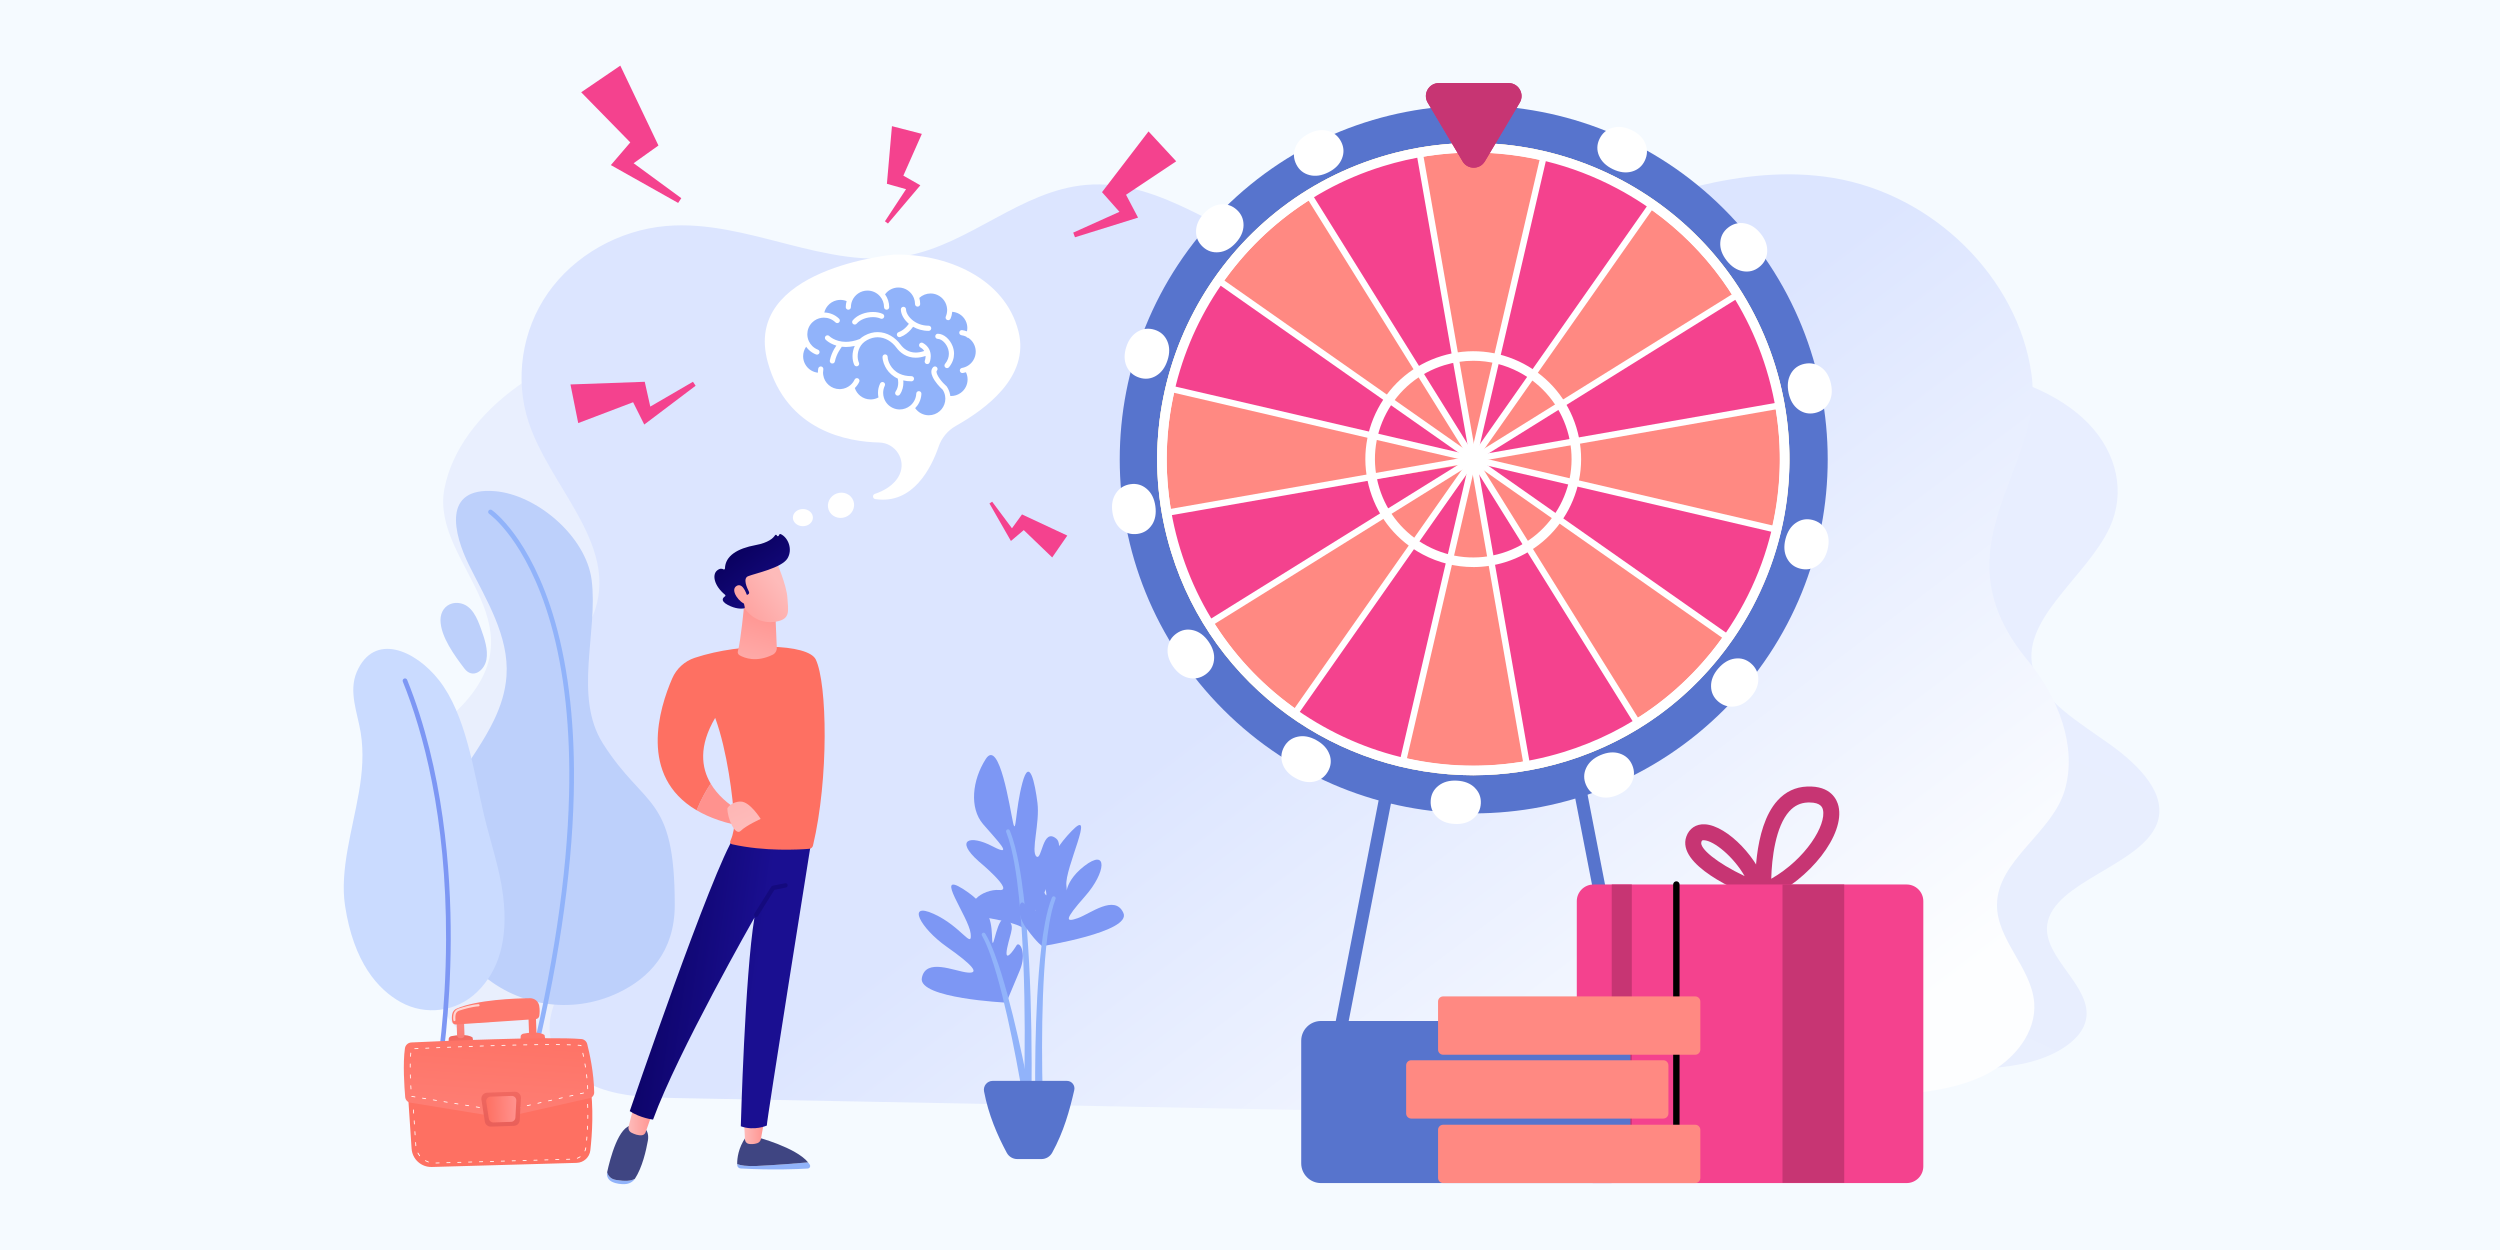 <?xml version="1.0" encoding="UTF-8"?> <svg xmlns="http://www.w3.org/2000/svg" width="800" height="400" viewBox="0 0 800 400" fill="none"><rect width="800" height="400" fill="#F5FAFF"></rect><rect width="800" height="400" fill="#F5FAFF"></rect><path d="M675.095 238.138C665.352 231.184 653.827 224.401 650.824 214.957C645.624 198.617 667.859 184.687 675.136 168.729C680.169 157.695 677.572 145.131 668.27 135.503C658.968 125.875 643.147 119.378 626.43 118.322C597.668 116.504 569.522 129.859 541.191 125.99C518.506 122.893 500.578 109.232 477.549 107.77C450.45 106.048 427.969 121.462 402.091 127.264C371.14 134.205 337.583 126.951 307.152 118.99C276.721 111.031 244.704 102.149 212.628 105.959C176.923 110.199 146.985 131.638 142.211 156.385C137.478 180.912 177.172 200.6 143.384 230.048C132.825 239.252 125.802 252.065 130.471 263.347C135.007 274.31 154.305 281.242 154.447 292.64C154.557 301.64 142.245 308.798 141.254 317.77C140.402 325.472 148.441 332.591 158.32 336.241C168.199 339.891 179.659 340.783 190.804 341.611C190.804 341.611 300.137 346.743 356.486 345.969C445.35 344.744 534.212 343.522 623.076 342.299C632.208 342.173 641.564 342.018 650.072 339.729C658.581 337.44 666.214 332.543 667.51 326.312C669.715 315.709 653.632 306.507 655.118 295.845C657.015 282.229 684.841 276.976 690.136 263.793C693.878 254.476 684.841 245.093 675.097 238.138H675.095Z" fill="url(#paint0_linear_262_17070)"></path><path d="M169.208 221.6C178.001 212.937 188.4 204.486 191.11 192.72C195.803 172.362 175.738 155.007 169.171 135.124C164.629 121.378 166.973 105.724 175.367 93.729C183.761 81.733 198.038 73.639 213.123 72.323C239.078 70.058 264.477 86.697 290.043 81.877C310.513 78.018 326.691 60.999 347.472 59.176C371.926 57.031 392.213 76.236 415.565 83.465C443.495 92.112 473.777 83.075 501.237 73.156C528.698 63.239 557.589 52.173 586.534 56.92C618.755 62.203 645.77 88.913 650.078 119.746C654.349 150.304 618.53 174.833 649.02 211.522C658.549 222.988 664.886 238.952 660.672 253.008C656.58 266.667 639.165 275.304 639.037 289.505C638.938 300.716 650.048 309.635 650.942 320.813C651.711 330.409 644.457 339.278 635.542 343.826C626.627 348.373 616.286 349.485 606.229 350.517C606.229 350.517 507.567 356.911 456.718 355.945C376.528 354.42 296.34 352.897 216.15 351.374C207.909 351.216 199.467 351.024 191.789 348.172C184.111 345.32 177.222 339.218 176.053 331.456C174.063 318.245 188.576 306.781 187.235 293.496C185.523 276.533 160.414 269.988 155.636 253.564C152.259 241.956 160.414 230.266 169.206 221.6H169.208Z" fill="url(#paint1_linear_262_17070)"></path><path d="M158.068 230.465C160.196 226.031 161.718 221.39 162.075 216.337C162.969 203.606 155.566 191.88 150.126 180.92C145.127 170.844 141.412 155.832 158.281 157.168C171.719 158.233 187.52 171.62 189.322 185.581C191.456 202.103 183.408 222.939 192.95 237.947C206.295 258.943 215.923 254.131 215.923 289.563C215.923 304.703 207.535 313.053 197.926 317.654C182.759 324.914 164.674 321.98 152.591 310.29C141.917 299.962 135.569 285.117 137.714 270.211C139.883 255.157 151.695 243.741 158.07 230.465H158.068Z" fill="#BDD0FB"></path><path d="M169.342 344.661C169.678 344.661 169.981 344.434 170.067 344.094C178.432 310.716 182.986 280.455 183.603 254.154C184.096 233.082 182.076 214.483 177.6 198.873C173.607 184.942 168.351 176.013 164.644 170.972C160.595 165.465 157.514 163.295 157.384 163.207C157.044 162.973 156.578 163.057 156.342 163.395C156.105 163.733 156.191 164.201 156.529 164.435C156.559 164.455 159.601 166.609 163.528 171.979C167.155 176.941 172.303 185.739 176.217 199.482C180.624 214.948 182.604 233.39 182.101 254.293C181.474 280.442 176.936 310.531 168.615 343.728C168.515 344.129 168.758 344.536 169.159 344.636C169.219 344.652 169.282 344.659 169.342 344.659V344.661Z" fill="#91B3FA"></path><path d="M144.676 193.114C145.327 192.938 146.04 192.882 146.8 192.97C151.004 193.454 152.73 197.887 153.965 201.351C155.024 204.317 156.27 207.92 155.645 211.134C154.968 214.61 151.276 217.444 148.598 213.915C145.551 209.905 140.983 203.745 140.955 198.431C140.941 195.789 142.426 193.723 144.676 193.114Z" fill="#BDD0FB"></path><path d="M110.409 289.783C108.69 278.459 112.807 265.457 114.862 253.483C115.948 247.152 116.451 240.867 115.434 234.49C114.421 228.147 111.44 221.288 114.19 214.969C119.729 202.24 132.896 208.031 140.436 217.616C149.188 228.735 151.581 246.909 154.905 260.902C156.909 269.338 159.927 277.992 160.986 286.587C162.737 300.828 159.517 310.714 152.702 317.392C146.165 323.797 136.211 325.124 128.214 320.674C120.991 316.651 113.184 308.053 110.409 289.785V289.783Z" fill="#CADBFF"></path><path d="M140.531 342.64C140.89 342.64 141.207 342.381 141.267 342.017C141.298 341.846 144.163 324.553 144.237 300.694C144.307 278.666 141.944 246.358 130.289 217.556C130.134 217.171 129.699 216.988 129.314 217.144C128.932 217.299 128.747 217.734 128.902 218.118C135.284 233.893 142.866 261.023 142.741 300.692C142.667 324.427 139.82 341.6 139.792 341.769C139.722 342.177 139.998 342.564 140.406 342.631C140.447 342.638 140.489 342.64 140.531 342.64Z" fill="#7D97F4"></path><path d="M130.426 348.263L131.712 367.576C131.937 370.944 134.797 373.531 138.187 373.435L184.514 372.119C186.78 372.054 188.655 370.342 188.909 368.101C189.465 363.194 190.088 354.425 188.768 346.261L130.428 348.263H130.426Z" fill="url(#paint2_linear_262_17070)"></path><path d="M139.493 372.294C139.422 372.294 139.363 372.237 139.362 372.168C139.36 372.095 139.417 372.035 139.488 372.033L140.533 372.004C140.619 371.995 140.665 372.059 140.667 372.13C140.669 372.203 140.612 372.263 140.541 372.265L139.496 372.294H139.493ZM142.975 372.195C142.904 372.195 142.846 372.138 142.844 372.069C142.843 371.996 142.899 371.936 142.97 371.935L144.015 371.906C144.093 371.899 144.148 371.961 144.15 372.032C144.151 372.105 144.095 372.164 144.024 372.166L142.979 372.195H142.975ZM146.458 372.096C146.387 372.096 146.329 372.04 146.327 371.97C146.325 371.898 146.382 371.838 146.453 371.836L147.498 371.807C147.576 371.812 147.631 371.862 147.632 371.933C147.634 372.006 147.577 372.066 147.506 372.067L146.461 372.096H146.458ZM149.941 371.998C149.869 371.998 149.811 371.941 149.809 371.872C149.808 371.799 149.864 371.739 149.936 371.737L150.981 371.707C151.055 371.707 151.113 371.762 151.115 371.833C151.116 371.906 151.06 371.965 150.989 371.967L149.944 371.998H149.941ZM137.089 371.975C137.075 371.975 137.06 371.974 137.047 371.969C136.712 371.852 136.384 371.707 136.073 371.534C136.01 371.498 135.988 371.419 136.023 371.356C136.059 371.293 136.138 371.27 136.201 371.304C136.499 371.469 136.812 371.61 137.133 371.72C137.201 371.744 137.236 371.818 137.214 371.886C137.194 371.94 137.144 371.974 137.091 371.974L137.089 371.975ZM153.423 371.899C153.352 371.899 153.294 371.843 153.292 371.773C153.29 371.7 153.347 371.64 153.418 371.639L154.463 371.608C154.533 371.605 154.596 371.663 154.597 371.734C154.599 371.807 154.542 371.867 154.471 371.868L153.426 371.899H153.423ZM156.906 371.801C156.835 371.801 156.776 371.744 156.775 371.674C156.773 371.602 156.83 371.542 156.901 371.54L157.946 371.511C158.022 371.505 158.078 371.566 158.08 371.637C158.082 371.71 158.025 371.77 157.954 371.771L156.909 371.801H156.906ZM160.388 371.702C160.317 371.702 160.259 371.645 160.257 371.576C160.256 371.503 160.312 371.443 160.383 371.442L161.428 371.412C161.511 371.403 161.561 371.467 161.563 371.539C161.564 371.61 161.508 371.671 161.436 371.673L160.392 371.702H160.388ZM163.871 371.603C163.8 371.603 163.741 371.547 163.74 371.477C163.738 371.404 163.795 371.345 163.866 371.343L164.911 371.314C164.993 371.307 165.044 371.369 165.045 371.44C165.047 371.513 164.99 371.573 164.919 371.574L163.874 371.603H163.871ZM167.353 371.505C167.282 371.505 167.224 371.448 167.222 371.378C167.221 371.306 167.277 371.246 167.349 371.244L168.394 371.215C168.479 371.22 168.526 371.27 168.528 371.341C168.529 371.414 168.473 371.474 168.402 371.476L167.357 371.505H167.353ZM170.836 371.406C170.765 371.406 170.707 371.349 170.705 371.28C170.703 371.207 170.76 371.147 170.831 371.146L171.876 371.117C171.957 371.123 172.009 371.172 172.01 371.243C172.012 371.314 171.955 371.375 171.884 371.377L170.839 371.406H170.836ZM174.319 371.307C174.247 371.307 174.189 371.251 174.188 371.181C174.186 371.108 174.243 371.049 174.314 371.047L175.359 371.018C175.444 371.021 175.491 371.073 175.493 371.144C175.495 371.217 175.438 371.277 175.367 371.278L174.322 371.307H174.319ZM177.801 371.209C177.73 371.209 177.672 371.152 177.67 371.083C177.669 371.01 177.725 370.95 177.796 370.948L178.841 370.919C178.925 370.914 178.974 370.974 178.976 371.045C178.977 371.118 178.921 371.178 178.849 371.18L177.804 371.209H177.801ZM181.284 371.11C181.213 371.11 181.154 371.054 181.153 370.984C181.151 370.911 181.208 370.851 181.279 370.85L182.324 370.819C182.393 370.811 182.457 370.874 182.458 370.945C182.46 371.016 182.403 371.078 182.332 371.079L181.287 371.11H181.284ZM184.734 370.772C184.681 370.772 184.632 370.74 184.611 370.688C184.585 370.62 184.619 370.546 184.687 370.52C185.004 370.4 185.305 370.242 185.583 370.051C185.643 370.011 185.724 370.025 185.764 370.085C185.805 370.145 185.79 370.226 185.73 370.266C185.434 370.47 185.114 370.638 184.779 370.764C184.765 370.771 184.749 370.772 184.732 370.772H184.734ZM134.296 369.975C134.257 369.975 134.218 369.957 134.192 369.925C133.974 369.644 133.78 369.341 133.616 369.027C133.582 368.964 133.608 368.885 133.671 368.851C133.736 368.817 133.814 368.843 133.847 368.906C134.004 369.207 134.19 369.495 134.399 369.765C134.443 369.821 134.433 369.904 134.375 369.948C134.351 369.965 134.323 369.975 134.296 369.975ZM187.181 368.428C187.164 368.428 187.147 368.424 187.13 368.416C187.063 368.389 187.033 368.311 187.06 368.245C187.193 367.934 187.287 367.608 187.34 367.273C187.351 367.202 187.418 367.155 187.489 367.165C187.56 367.176 187.608 367.242 187.597 367.315C187.54 367.669 187.44 368.017 187.299 368.347C187.278 368.397 187.23 368.426 187.18 368.426L187.181 368.428ZM133.068 366.769C133 366.769 132.943 366.717 132.938 366.647L132.869 365.603C132.864 365.532 132.919 365.469 132.99 365.464C133.061 365.456 133.124 365.514 133.129 365.585L133.199 366.626C133.204 366.697 133.15 366.761 133.079 366.767C133.076 366.767 133.073 366.767 133.069 366.767L133.068 366.769ZM187.723 365.001C187.723 365.001 187.715 365.001 187.712 365.001C187.641 364.995 187.587 364.932 187.594 364.859C187.625 364.523 187.654 364.177 187.683 363.819C187.689 363.748 187.752 363.693 187.824 363.7C187.895 363.706 187.95 363.768 187.943 363.84C187.914 364.198 187.885 364.545 187.854 364.883C187.848 364.951 187.791 365.003 187.725 365.003L187.723 365.001ZM132.835 363.294C132.767 363.294 132.709 363.24 132.706 363.171L132.636 362.128C132.631 362.055 132.686 361.994 132.757 361.989C132.83 361.981 132.892 362.039 132.896 362.11L132.966 363.153C132.971 363.224 132.916 363.287 132.845 363.292C132.841 363.292 132.838 363.292 132.837 363.292L132.835 363.294ZM187.974 361.527C187.974 361.527 187.969 361.527 187.966 361.527C187.895 361.523 187.838 361.462 187.843 361.389C187.861 361.048 187.879 360.7 187.893 360.348C187.896 360.275 187.963 360.218 188.029 360.223C188.102 360.227 188.157 360.288 188.154 360.359C188.139 360.713 188.121 361.061 188.103 361.404C188.1 361.473 188.042 361.527 187.972 361.527H187.974ZM132.604 359.817C132.536 359.817 132.477 359.764 132.474 359.696L132.405 358.653C132.4 358.58 132.455 358.519 132.526 358.514C132.596 358.506 132.66 358.564 132.665 358.635L132.735 359.678C132.739 359.75 132.684 359.813 132.613 359.817C132.61 359.817 132.607 359.817 132.605 359.817H132.604ZM188.097 358.045C188.024 358.045 187.968 357.985 187.968 357.913C187.972 357.568 187.977 357.221 187.979 356.868C187.979 356.797 188.052 356.732 188.11 356.739C188.183 356.739 188.241 356.799 188.239 356.87C188.239 357.222 188.234 357.571 188.228 357.916C188.228 357.987 188.168 358.045 188.097 358.045ZM132.372 356.343C132.304 356.343 132.246 356.289 132.243 356.221L132.173 355.178C132.168 355.106 132.223 355.044 132.295 355.039C132.366 355.031 132.429 355.09 132.434 355.161L132.503 356.204C132.508 356.276 132.453 356.338 132.382 356.343C132.379 356.343 132.376 356.343 132.374 356.343H132.372ZM188.082 354.562C188.011 354.562 187.953 354.506 187.951 354.435C187.942 354.089 187.93 353.741 187.916 353.393C187.913 353.321 187.969 353.261 188.04 353.258C188.105 353.258 188.173 353.311 188.176 353.382C188.191 353.733 188.202 354.081 188.212 354.428C188.213 354.501 188.157 354.561 188.084 354.562H188.081H188.082ZM132.141 352.866C132.073 352.866 132.015 352.813 132.012 352.745L131.942 351.702C131.937 351.631 131.992 351.568 132.063 351.563C132.136 351.557 132.198 351.613 132.202 351.684L132.272 352.727C132.277 352.8 132.222 352.861 132.151 352.866C132.147 352.866 132.144 352.866 132.143 352.866H132.141ZM187.904 351.084C187.837 351.084 187.78 351.033 187.775 350.963C187.749 350.617 187.72 350.271 187.686 349.925C187.68 349.854 187.731 349.789 187.804 349.783C187.877 349.776 187.94 349.828 187.946 349.901C187.979 350.248 188.008 350.596 188.035 350.944C188.04 351.015 187.987 351.078 187.916 351.084C187.913 351.084 187.909 351.084 187.906 351.084H187.904ZM131.91 349.391C131.842 349.391 131.784 349.338 131.78 349.269L131.703 348.091L132.83 348.053C132.913 348.054 132.963 348.106 132.966 348.179C132.968 348.251 132.913 348.311 132.84 348.315L131.982 348.344L132.042 349.251C132.047 349.324 131.992 349.385 131.921 349.39C131.918 349.39 131.915 349.39 131.913 349.39L131.91 349.391ZM135.271 348.23C135.201 348.23 135.143 348.176 135.14 348.104C135.138 348.032 135.193 347.972 135.266 347.969L136.311 347.933C136.394 347.93 136.444 347.986 136.447 348.059C136.449 348.132 136.394 348.192 136.321 348.195L135.276 348.23H135.271ZM138.754 348.111C138.684 348.111 138.626 348.056 138.623 347.985C138.621 347.912 138.676 347.852 138.749 347.849L139.794 347.813C139.87 347.813 139.926 347.867 139.929 347.939C139.931 348.012 139.876 348.072 139.803 348.075L138.758 348.111H138.754ZM142.236 347.991C142.167 347.991 142.108 347.936 142.105 347.865C142.103 347.792 142.158 347.732 142.231 347.729L143.276 347.694C143.354 347.695 143.409 347.747 143.412 347.82C143.414 347.893 143.359 347.952 143.286 347.956L142.241 347.991H142.236ZM145.719 347.872C145.649 347.872 145.591 347.817 145.588 347.745C145.586 347.673 145.641 347.613 145.714 347.61L146.759 347.574C146.838 347.571 146.891 347.627 146.895 347.7C146.896 347.773 146.841 347.833 146.768 347.836L145.724 347.872H145.719ZM149.201 347.752C149.132 347.752 149.074 347.697 149.07 347.626C149.069 347.553 149.124 347.493 149.196 347.49L150.241 347.454C150.322 347.462 150.374 347.508 150.377 347.58C150.379 347.653 150.324 347.713 150.251 347.716L149.206 347.752H149.201ZM152.684 347.632C152.614 347.632 152.556 347.577 152.553 347.506C152.551 347.433 152.606 347.373 152.679 347.37L153.724 347.335C153.805 347.338 153.857 347.388 153.86 347.461C153.861 347.534 153.806 347.593 153.734 347.597L152.689 347.632H152.684ZM187.539 347.619C187.474 347.619 187.419 347.572 187.409 347.506C187.363 347.162 187.311 346.819 187.257 346.474C187.246 346.403 187.295 346.337 187.366 346.326C187.435 346.316 187.503 346.363 187.515 346.434C187.57 346.778 187.62 347.124 187.668 347.471C187.678 347.542 187.628 347.608 187.557 347.618C187.55 347.618 187.545 347.618 187.539 347.618V347.619ZM156.166 347.513C156.097 347.513 156.039 347.458 156.035 347.386C156.034 347.314 156.089 347.254 156.162 347.251L157.207 347.215C157.284 347.212 157.339 347.268 157.342 347.341C157.344 347.414 157.289 347.474 157.216 347.477L156.171 347.513H156.166ZM159.649 347.393C159.579 347.393 159.521 347.338 159.518 347.267C159.516 347.194 159.571 347.134 159.644 347.131L160.689 347.095C160.773 347.087 160.822 347.149 160.825 347.221C160.827 347.294 160.772 347.354 160.699 347.357L159.654 347.393H159.649ZM163.132 347.273C163.062 347.273 163.004 347.218 163.001 347.147C162.999 347.074 163.054 347.015 163.127 347.011L164.172 346.976C164.248 346.981 164.304 347.029 164.308 347.102C164.309 347.175 164.254 347.234 164.181 347.238L163.136 347.273H163.132ZM166.614 347.154C166.545 347.154 166.486 347.099 166.483 347.027C166.482 346.955 166.537 346.895 166.609 346.892L167.654 346.856C167.734 346.854 167.787 346.909 167.79 346.982C167.792 347.055 167.737 347.115 167.664 347.118L166.619 347.154H166.614ZM170.097 347.034C170.027 347.034 169.969 346.979 169.966 346.908C169.964 346.835 170.019 346.775 170.092 346.772L171.137 346.736C171.216 346.728 171.27 346.79 171.273 346.863C171.274 346.935 171.219 346.995 171.147 346.998L170.102 347.034H170.097ZM173.579 346.914C173.51 346.914 173.452 346.859 173.448 346.788C173.447 346.715 173.502 346.656 173.575 346.652L174.619 346.617C174.691 346.617 174.752 346.67 174.755 346.743C174.757 346.816 174.702 346.875 174.629 346.879L173.584 346.914H173.579ZM177.062 346.795C176.992 346.795 176.934 346.74 176.931 346.669C176.929 346.596 176.984 346.536 177.057 346.533L178.102 346.497C178.183 346.495 178.235 346.55 178.238 346.623C178.24 346.696 178.185 346.756 178.112 346.759L177.067 346.795H177.062ZM180.545 346.675C180.475 346.675 180.417 346.62 180.414 346.549C180.412 346.476 180.467 346.416 180.54 346.413L181.585 346.377C181.667 346.371 181.717 346.431 181.721 346.504C181.722 346.576 181.667 346.636 181.594 346.639L180.549 346.675H180.545ZM184.027 346.555C183.958 346.555 183.899 346.5 183.896 346.429C183.895 346.356 183.95 346.297 184.022 346.293L185.067 346.258C185.151 346.264 185.2 346.311 185.203 346.384C185.205 346.457 185.15 346.517 185.077 346.52L184.032 346.555H184.027Z" fill="white"></path><path d="M143.519 333.76L143.606 332.264C143.752 331.902 144.069 331.64 144.452 331.566C145.887 331.286 149.452 330.761 151.22 331.988L151.537 333.712L143.517 333.76H143.519Z" fill="url(#paint3_linear_262_17070)"></path><path d="M147.977 332.171C147.647 332.263 147.315 332.274 146.979 332.203C146.571 332.118 146.275 331.767 146.261 331.353L146.101 326.683L148.478 326.602L148.639 331.269C148.653 331.684 148.38 332.058 147.979 332.171H147.977Z" fill="url(#paint4_linear_262_17070)"></path><path d="M166.542 332.971L166.629 331.476C166.774 331.113 167.091 330.851 167.476 330.777C168.911 330.497 172.476 329.972 174.244 331.199L174.561 332.923L166.542 332.971Z" fill="url(#paint5_linear_262_17070)"></path><path d="M171.001 331.382C170.671 331.474 170.339 331.485 170.003 331.414C169.595 331.329 169.299 330.978 169.285 330.564L169.108 325.403L171.486 325.322L171.662 330.48C171.677 330.895 171.404 331.269 171.003 331.382H171.001Z" fill="url(#paint6_linear_262_17070)"></path><path d="M145.898 327.839L171.433 326.117C172.015 326.078 172.496 325.64 172.575 325.066C172.688 324.261 172.771 323.06 172.543 321.824C172.285 320.419 171.033 319.412 169.599 319.428C164.825 319.478 152.685 319.899 146.084 322.773C145.385 323.077 144.882 323.7 144.729 324.442C144.582 325.15 144.501 326.091 144.756 327.039C144.892 327.542 145.374 327.875 145.897 327.841L145.898 327.839Z" fill="url(#paint7_linear_262_17070)"></path><path opacity="0.69" d="M145.405 326.762C145.233 326.762 145.085 326.636 145.06 326.461C145.054 326.419 144.923 325.42 145.151 324.445C145.335 323.656 145.932 323.007 146.707 322.75C148.129 322.28 150.85 321.47 153.095 321.331C153.286 321.321 153.452 321.465 153.464 321.657C153.475 321.85 153.329 322.015 153.137 322.026C150.969 322.162 148.315 322.952 146.925 323.412C146.379 323.593 145.958 324.049 145.829 324.603C145.63 325.451 145.748 326.359 145.749 326.367C145.775 326.558 145.641 326.733 145.45 326.759C145.434 326.76 145.418 326.762 145.403 326.762H145.405Z" fill="white"></path><path d="M131.638 333.587C139.894 333.199 175.608 331.598 186.028 332.493C186.926 332.57 187.676 333.198 187.901 334.066C188.61 336.816 190.064 343.211 190.137 349.598C190.146 350.466 189.535 351.221 188.682 351.414L165.147 356.706L156.732 356.996L131.319 352.847C130.423 352.701 129.742 351.97 129.664 351.069C129.389 347.865 128.875 340.341 129.577 335.461C129.726 334.425 130.586 333.637 131.638 333.587Z" fill="url(#paint8_linear_262_17070)"></path><path d="M156.864 355.078C156.864 355.078 156.849 355.078 156.842 355.076L155.81 354.908C155.739 354.897 155.691 354.829 155.702 354.758C155.713 354.687 155.78 354.64 155.853 354.649L156.885 354.818C156.956 354.829 157.004 354.897 156.993 354.968C156.982 355.033 156.927 355.078 156.864 355.078ZM158.366 355.026C158.297 355.026 158.238 354.971 158.235 354.9C158.234 354.827 158.289 354.767 158.361 354.764L159.406 354.729C159.479 354.729 159.539 354.782 159.542 354.855C159.544 354.928 159.489 354.987 159.416 354.991L158.371 355.026H158.366ZM161.849 354.907C161.779 354.907 161.721 354.852 161.718 354.78C161.716 354.708 161.771 354.648 161.844 354.645L162.889 354.609C162.967 354.603 163.022 354.662 163.025 354.735C163.026 354.808 162.971 354.868 162.899 354.871L161.854 354.907H161.849ZM165.32 354.704C165.26 354.704 165.207 354.664 165.192 354.603C165.176 354.531 165.221 354.462 165.291 354.446L166.31 354.216C166.38 354.202 166.451 354.244 166.467 354.315C166.483 354.386 166.438 354.455 166.368 354.472L165.349 354.701C165.339 354.703 165.33 354.704 165.32 354.704ZM153.425 354.515C153.425 354.515 153.41 354.515 153.404 354.514L152.372 354.345C152.3 354.334 152.252 354.266 152.263 354.195C152.275 354.124 152.341 354.077 152.414 354.087L153.446 354.255C153.517 354.266 153.565 354.334 153.554 354.405C153.543 354.47 153.488 354.515 153.425 354.515ZM149.986 353.954C149.986 353.954 149.971 353.954 149.965 353.953L148.933 353.784C148.861 353.773 148.813 353.705 148.824 353.634C148.836 353.563 148.902 353.514 148.975 353.526L150.007 353.694C150.078 353.705 150.126 353.773 150.115 353.844C150.104 353.909 150.049 353.954 149.986 353.954ZM168.72 353.94C168.66 353.94 168.607 353.899 168.592 353.838C168.576 353.767 168.62 353.697 168.691 353.681L169.71 353.451C169.78 353.437 169.851 353.48 169.867 353.55C169.883 353.621 169.84 353.691 169.768 353.707L168.749 353.936C168.74 353.938 168.73 353.94 168.72 353.94ZM146.547 353.393C146.547 353.393 146.532 353.393 146.526 353.391L145.494 353.223C145.423 353.212 145.374 353.144 145.385 353.073C145.397 353.002 145.465 352.955 145.536 352.965L146.568 353.133C146.639 353.144 146.688 353.212 146.676 353.283C146.665 353.348 146.61 353.393 146.547 353.393ZM172.119 353.176C172.059 353.176 172.005 353.136 171.991 353.075C171.975 353.003 172.02 352.934 172.09 352.918L173.109 352.688C173.18 352.674 173.249 352.716 173.265 352.787C173.282 352.858 173.236 352.927 173.167 352.944L172.148 353.173C172.138 353.175 172.128 353.176 172.119 353.176ZM143.108 352.832C143.108 352.832 143.093 352.832 143.087 352.83L142.055 352.662C141.984 352.651 141.935 352.583 141.946 352.512C141.958 352.441 142.026 352.394 142.097 352.404L143.129 352.572C143.2 352.583 143.249 352.651 143.237 352.722C143.226 352.787 143.171 352.832 143.108 352.832ZM175.519 352.412C175.459 352.412 175.406 352.371 175.391 352.31C175.375 352.239 175.418 352.169 175.49 352.153L176.509 351.923C176.58 351.909 176.649 351.952 176.666 352.022C176.682 352.093 176.638 352.163 176.567 352.179L175.548 352.408C175.538 352.41 175.528 352.412 175.519 352.412ZM139.669 352.269C139.669 352.269 139.654 352.269 139.648 352.268L138.616 352.1C138.545 352.088 138.496 352.02 138.508 351.949C138.519 351.878 138.585 351.83 138.658 351.841L139.69 352.009C139.761 352.02 139.81 352.088 139.798 352.159C139.787 352.224 139.732 352.269 139.669 352.269ZM136.23 351.708C136.23 351.708 136.215 351.708 136.209 351.707L135.177 351.538C135.106 351.527 135.057 351.459 135.069 351.388C135.08 351.317 135.146 351.27 135.219 351.28L136.251 351.448C136.322 351.459 136.371 351.527 136.359 351.598C136.348 351.663 136.293 351.708 136.23 351.708ZM178.919 351.647C178.859 351.647 178.806 351.606 178.791 351.545C178.775 351.474 178.82 351.404 178.89 351.388L179.91 351.158C179.98 351.144 180.051 351.186 180.066 351.257C180.082 351.328 180.037 351.398 179.967 351.414L178.946 351.644C178.937 351.645 178.927 351.647 178.917 351.647H178.919ZM132.791 351.147C132.791 351.147 132.777 351.147 132.77 351.146L131.738 350.977C131.667 350.966 131.618 350.898 131.63 350.827C131.641 350.756 131.707 350.707 131.78 350.719L132.812 350.887C132.883 350.898 132.932 350.966 132.921 351.037C132.909 351.102 132.854 351.147 132.791 351.147ZM182.317 350.884C182.257 350.884 182.204 350.843 182.19 350.782C182.173 350.711 182.219 350.641 182.288 350.625L183.307 350.395C183.378 350.381 183.448 350.424 183.464 350.494C183.48 350.565 183.435 350.635 183.365 350.651L182.345 350.88C182.335 350.882 182.325 350.884 182.316 350.884H182.317ZM185.717 350.119C185.658 350.119 185.604 350.078 185.59 350.017C185.573 349.946 185.619 349.876 185.688 349.86L186.709 349.63C186.777 349.616 186.85 349.658 186.864 349.729C186.88 349.8 186.835 349.87 186.766 349.886L185.747 350.116C185.737 350.117 185.727 350.119 185.717 350.119ZM131.515 348.602C131.447 348.602 131.389 348.549 131.385 348.479C131.363 348.146 131.342 347.797 131.321 347.435C131.316 347.364 131.371 347.3 131.444 347.297C131.518 347.286 131.578 347.347 131.581 347.42C131.602 347.782 131.623 348.13 131.646 348.463C131.651 348.534 131.596 348.597 131.525 348.602C131.521 348.602 131.518 348.602 131.517 348.602H131.515ZM188.063 348.536C187.993 348.536 187.935 348.481 187.932 348.41C187.919 348.062 187.901 347.714 187.88 347.368C187.875 347.297 187.93 347.234 188.003 347.231C188.071 347.223 188.137 347.281 188.142 347.354C188.163 347.701 188.181 348.051 188.194 348.4C188.197 348.473 188.14 348.533 188.068 348.536H188.063ZM131.332 345.122C131.263 345.122 131.204 345.068 131.201 344.996C131.188 344.652 131.177 344.303 131.167 343.95C131.165 343.877 131.222 343.818 131.295 343.816C131.366 343.824 131.428 343.871 131.429 343.944C131.439 344.295 131.45 344.644 131.463 344.987C131.466 345.059 131.41 345.119 131.337 345.122H131.332ZM187.809 345.063C187.743 345.063 187.686 345.013 187.679 344.946C187.642 344.597 187.603 344.251 187.561 343.91C187.553 343.839 187.603 343.772 187.675 343.764C187.746 343.755 187.812 343.806 187.82 343.877C187.862 344.22 187.901 344.568 187.938 344.919C187.946 344.99 187.893 345.055 187.822 345.063C187.817 345.063 187.812 345.063 187.807 345.063H187.809ZM131.266 341.64C131.193 341.64 131.135 341.581 131.135 341.509C131.135 341.158 131.138 340.808 131.144 340.462C131.144 340.39 131.193 340.325 131.277 340.333C131.35 340.333 131.407 340.393 131.405 340.466C131.398 340.812 131.397 341.159 131.395 341.509C131.395 341.58 131.337 341.64 131.264 341.64H131.266ZM187.351 341.609C187.288 341.609 187.233 341.564 187.222 341.499C187.167 341.148 187.108 340.805 187.05 340.469C187.037 340.398 187.086 340.33 187.157 340.319C187.227 340.306 187.296 340.354 187.307 340.425C187.366 340.762 187.424 341.108 187.479 341.459C187.49 341.53 187.442 341.596 187.371 341.607C187.364 341.607 187.356 341.609 187.349 341.609H187.351ZM186.725 338.181C186.665 338.181 186.61 338.139 186.597 338.077C186.523 337.72 186.45 337.379 186.379 337.056C186.363 336.984 186.408 336.915 186.479 336.9C186.55 336.884 186.62 336.929 186.635 337.001C186.706 337.324 186.779 337.667 186.853 338.024C186.867 338.095 186.822 338.163 186.751 338.179C186.743 338.181 186.733 338.183 186.725 338.183V338.181ZM131.371 338.16C131.371 338.16 131.364 338.16 131.363 338.16C131.292 338.155 131.237 338.094 131.242 338.021C131.264 337.665 131.292 337.314 131.324 336.975C131.33 336.904 131.394 336.852 131.466 336.857C131.538 336.863 131.591 336.928 131.584 336.999C131.552 337.337 131.525 337.683 131.502 338.037C131.497 338.107 131.44 338.16 131.373 338.16H131.371ZM132.731 335.714C132.662 335.714 132.603 335.659 132.6 335.589C132.597 335.516 132.652 335.456 132.725 335.452L133.77 335.403C133.839 335.403 133.902 335.455 133.906 335.528C133.909 335.6 133.854 335.66 133.781 335.665L132.736 335.714H132.73H132.731ZM136.214 335.557C136.144 335.557 136.086 335.502 136.083 335.432C136.08 335.359 136.135 335.3 136.207 335.296L137.252 335.251C137.317 335.251 137.385 335.304 137.388 335.376C137.391 335.448 137.335 335.508 137.264 335.511L136.219 335.557H136.212H136.214ZM139.696 335.406C139.627 335.406 139.569 335.351 139.565 335.282C139.562 335.209 139.619 335.149 139.69 335.146L140.735 335.102C140.808 335.102 140.868 335.156 140.871 335.227C140.874 335.3 140.817 335.359 140.746 335.363L139.701 335.406H139.696ZM143.179 335.262C143.109 335.262 143.051 335.207 143.048 335.138C143.045 335.065 143.101 335.005 143.173 335.002L144.218 334.96C144.285 334.963 144.35 335.013 144.353 335.086C144.357 335.159 144.3 335.219 144.227 335.222L143.182 335.264H143.177L143.179 335.262ZM146.662 335.125C146.592 335.125 146.534 335.07 146.531 334.999C146.527 334.926 146.584 334.866 146.657 334.863L147.702 334.823C147.783 334.827 147.834 334.876 147.838 334.949C147.841 335.021 147.784 335.081 147.711 335.085L146.666 335.125H146.662ZM150.144 334.996C150.075 334.996 150.016 334.941 150.013 334.869C150.01 334.797 150.067 334.737 150.139 334.734L151.184 334.696C151.255 334.701 151.317 334.75 151.32 334.823C151.322 334.895 151.267 334.955 151.194 334.958L150.149 334.996H150.144ZM153.627 334.874C153.557 334.874 153.499 334.819 153.496 334.748C153.494 334.675 153.549 334.616 153.622 334.612L154.667 334.578C154.745 334.575 154.8 334.633 154.801 334.705C154.803 334.777 154.746 334.837 154.675 334.839L153.63 334.873H153.625L153.627 334.874ZM185.941 334.785C185.882 334.785 185.829 334.747 185.814 334.687L185.806 334.658C185.546 334.635 185.266 334.614 184.968 334.596C184.896 334.591 184.842 334.53 184.847 334.457C184.852 334.386 184.918 334.326 184.986 334.336C185.298 334.355 185.591 334.378 185.863 334.401C185.952 334.407 186.026 334.467 186.047 334.546L186.067 334.624C186.085 334.693 186.043 334.764 185.973 334.782C185.962 334.785 185.952 334.787 185.941 334.787V334.785ZM157.109 334.763C157.038 334.763 156.982 334.706 156.978 334.637C156.977 334.564 157.033 334.504 157.105 334.502L158.149 334.47C158.229 334.477 158.282 334.525 158.284 334.596C158.285 334.669 158.229 334.729 158.158 334.73L157.113 334.763H157.108H157.109ZM160.592 334.661C160.521 334.661 160.463 334.604 160.461 334.533C160.459 334.46 160.516 334.401 160.589 334.399L161.634 334.371C161.705 334.375 161.766 334.426 161.768 334.499C161.77 334.572 161.713 334.632 161.64 334.633L160.595 334.661H160.592ZM164.076 334.57C164.005 334.57 163.947 334.514 163.945 334.443C163.944 334.37 164 334.31 164.073 334.308L165.118 334.284H165.121C165.192 334.284 165.251 334.341 165.252 334.412C165.252 334.485 165.197 334.543 165.124 334.544L164.079 334.569H164.076V334.57ZM167.56 334.496C167.489 334.496 167.431 334.439 167.429 334.368C167.429 334.295 167.486 334.237 167.557 334.236L168.602 334.216C168.686 334.226 168.733 334.273 168.735 334.346C168.735 334.418 168.678 334.477 168.607 334.478L167.562 334.498H167.559L167.56 334.496ZM182.542 334.483H182.537C182.202 334.472 181.855 334.462 181.494 334.454C181.421 334.452 181.365 334.392 181.366 334.32C181.368 334.247 181.424 334.187 181.5 334.192C181.863 334.2 182.211 334.211 182.545 334.221C182.618 334.223 182.675 334.284 182.672 334.355C182.67 334.426 182.612 334.481 182.541 334.481L182.542 334.483ZM171.045 334.439C170.973 334.439 170.915 334.381 170.914 334.31C170.914 334.237 170.97 334.179 171.043 334.177C171.397 334.173 171.745 334.168 172.088 334.164C172.159 334.164 172.217 334.223 172.219 334.294C172.219 334.367 172.162 334.425 172.09 334.426C171.747 334.43 171.397 334.435 171.045 334.439ZM179.06 334.414C178.72 334.41 178.372 334.407 178.015 334.405C177.942 334.405 177.884 334.346 177.885 334.274C177.885 334.202 177.943 334.145 178.016 334.145C178.374 334.147 178.723 334.15 179.063 334.153C179.136 334.153 179.192 334.213 179.192 334.286C179.192 334.357 179.134 334.415 179.061 334.415L179.06 334.414ZM174.53 334.405C174.459 334.405 174.399 334.347 174.399 334.276C174.399 334.203 174.458 334.145 174.529 334.145C174.885 334.143 175.232 334.142 175.574 334.14C175.645 334.14 175.705 334.198 175.705 334.271C175.705 334.344 175.647 334.402 175.574 334.402C175.232 334.402 174.883 334.404 174.529 334.407L174.53 334.405Z" fill="white"></path><path d="M164.476 360.265L157.103 360.517C156.137 360.55 155.299 359.859 155.151 358.91L154.055 351.847C153.881 350.722 154.733 349.699 155.877 349.66L164.733 349.356C165.854 349.317 166.765 350.243 166.705 351.356L166.315 358.469C166.262 359.452 165.462 360.231 164.474 360.264L164.476 360.265Z" fill="url(#paint9_linear_262_17070)"></path><path d="M163.525 358.993L157.913 359.185C157.177 359.211 156.54 358.685 156.428 357.961L155.595 352.586C155.463 351.729 156.111 350.95 156.982 350.921L163.722 350.69C164.574 350.661 165.268 351.366 165.221 352.213L164.925 357.626C164.885 358.373 164.277 358.967 163.525 358.993Z" fill="url(#paint10_linear_262_17070)"></path><path d="M564.285 287.897C563.826 287.897 563.366 287.775 562.958 287.519C562.243 287.08 561.783 286.325 561.742 285.477C561.702 284.65 560.711 265.072 568.809 256.167C571.373 253.348 574.549 251.837 578.266 251.694C585.946 251.377 587.856 255.983 588.316 257.974C590.43 267.033 579.257 281.463 565.327 287.673C564.99 287.816 564.643 287.897 564.285 287.897ZM579.002 256.79C578.828 256.79 578.654 256.79 578.471 256.8C576.142 256.892 574.222 257.811 572.588 259.608C568.156 264.49 566.961 274.723 566.798 281.208C577.929 274.825 584.465 263.969 583.342 259.139C583.199 258.546 582.791 256.79 579.002 256.79Z" fill="#C73573"></path><path d="M562.968 287.704C562.651 287.704 562.345 287.643 562.039 287.53C555.972 285.171 536.436 276.756 539.622 267.718C540.541 265.103 542.747 263.633 545.545 263.776C552.766 264.154 563.182 275.03 565.45 284.558C565.674 285.478 565.358 286.448 564.643 287.071C564.173 287.479 563.57 287.694 562.968 287.694V287.704ZM545.116 268.872C544.677 268.872 544.585 268.994 544.442 269.413C543.738 271.425 549.314 276.102 558.28 280.351C554.757 274.193 548.527 269.046 545.29 268.872C545.229 268.872 545.178 268.872 545.127 268.872H545.116Z" fill="#C73573"></path><path d="M428.724 332.853C428.111 332.853 427.539 332.578 427.151 332.108C426.763 331.638 426.61 331.015 426.722 330.423L442.378 249.856C442.562 248.896 443.399 248.201 444.38 248.201H505.155C506.135 248.201 506.973 248.896 507.156 249.856L522.812 330.423C522.925 331.025 522.771 331.638 522.383 332.108C521.995 332.578 521.413 332.853 520.811 332.853H428.724ZM518.319 328.768L503.459 252.286H446.044L431.185 328.768H518.319Z" fill="#5774CD"></path><path d="M610.109 283.036H509.924C506.968 283.036 504.572 285.432 504.572 288.387V373.234C504.572 376.189 506.968 378.585 509.924 378.585H610.109C613.065 378.585 615.461 376.189 615.461 373.234V288.387C615.461 285.432 613.065 283.036 610.109 283.036Z" fill="#F4428E"></path><path d="M590.154 283.036H570.403V378.513H590.154V283.036Z" fill="#C73573"></path><path d="M522.179 283.036H515.755V378.513H522.179V283.036Z" fill="#C73573"></path><path d="M536.436 377.972C535.874 377.972 535.414 377.512 535.414 376.951V283.036C535.414 282.474 535.874 282.015 536.436 282.015C536.997 282.015 537.457 282.474 537.457 283.036V376.951C537.457 377.512 536.997 377.972 536.436 377.972Z" fill="black"></path><path d="M515.377 326.716H422.719C419.222 326.716 416.387 329.55 416.387 333.047V372.253C416.387 375.75 419.222 378.585 422.719 378.585H515.377C518.874 378.585 521.709 375.75 521.709 372.253V333.047C521.709 329.55 518.874 326.716 515.377 326.716Z" fill="#5774CD"></path><path d="M551.691 227.106C595.929 182.868 595.929 111.145 551.691 66.907C507.454 22.669 435.73 22.669 391.492 66.907C347.255 111.145 347.255 182.868 391.492 227.106C435.73 271.344 507.454 271.344 551.691 227.106Z" fill="#5774CD"></path><path d="M542.471 359.916H461.812C460.91 359.916 460.178 360.648 460.178 361.551V376.951C460.178 377.853 460.91 378.585 461.812 378.585H542.471C543.374 378.585 544.105 377.853 544.105 376.951V361.551C544.105 360.648 543.374 359.916 542.471 359.916Z" fill="#FF8982"></path><path d="M532.259 339.275H451.6C450.697 339.275 449.966 340.007 449.966 340.909V356.31C449.966 357.212 450.697 357.944 451.6 357.944H532.259C533.161 357.944 533.893 357.212 533.893 356.31V340.909C533.893 340.007 533.161 339.275 532.259 339.275Z" fill="#FF8982"></path><path d="M542.471 318.85H461.812C460.91 318.85 460.178 319.582 460.178 320.484V335.885C460.178 336.787 460.91 337.519 461.812 337.519H542.471C543.374 337.519 544.105 336.787 544.105 335.885V320.484C544.105 319.582 543.374 318.85 542.471 318.85Z" fill="#FF8982"></path><path d="M541.884 217.362C580.785 178.461 580.785 115.389 541.884 76.487C502.982 37.586 439.91 37.586 401.009 76.487C362.107 115.389 362.107 178.46 401.009 217.362C439.91 256.263 502.982 256.263 541.884 217.362Z" fill="white"></path><path d="M471.504 248.079C428.274 248.079 388.149 220.107 374.781 176.683C358.369 123.383 388.384 66.663 441.683 50.251C494.983 33.84 551.703 63.854 568.115 117.154C584.527 170.453 554.512 227.174 501.212 243.585C491.337 246.629 481.339 248.069 471.504 248.069V248.079ZM471.392 48.821C461.853 48.821 452.172 50.221 442.582 53.172C390.896 69.083 361.791 124.088 377.702 175.774C393.613 227.46 448.608 256.565 500.304 240.654C551.989 224.743 581.095 169.738 565.184 118.052C552.224 75.946 513.304 48.821 471.382 48.821H471.392Z" fill="#FFC849"></path><path d="M541.884 217.362C580.785 178.461 580.785 115.389 541.884 76.487C502.982 37.586 439.91 37.586 401.009 76.487C362.107 115.389 362.107 178.46 401.009 217.362C439.91 256.263 502.982 256.263 541.884 217.362Z" fill="#FF8982"></path><path d="M471.504 248.079C428.274 248.079 388.149 220.107 374.781 176.683C358.369 123.383 388.384 66.663 441.683 50.251C494.983 33.84 551.703 63.854 568.115 117.154C584.527 170.453 554.512 227.174 501.212 243.585C491.337 246.629 481.339 248.069 471.504 248.069V248.079ZM471.392 48.821C461.853 48.821 452.172 50.221 442.582 53.172C390.896 69.083 361.791 124.088 377.702 175.774C393.613 227.46 448.608 256.565 500.304 240.654C551.989 224.743 581.095 169.738 565.184 118.052C552.224 75.946 513.304 48.821 471.382 48.821H471.392Z" fill="white"></path><path d="M471.708 148.425L488.631 245.046C488.631 245.046 507.258 244.647 524.099 231.494L471.719 148.425H471.708Z" fill="#F4428E"></path><path d="M473.23 147.761L553.818 203.685C553.818 203.685 566.634 190.153 569.126 168.942L473.23 147.761Z" fill="#F4428E"></path><path d="M472.096 146.923L568.718 130.001C568.718 130.001 568.319 111.374 555.166 94.533L472.096 146.913V146.923Z" fill="#F4428E"></path><path d="M471.627 146.392L391.478 89.835C391.478 89.835 378.56 103.265 375.904 124.456L471.627 146.392Z" fill="#F4428E"></path><path d="M470.554 148.445L373.688 163.866C373.688 163.866 373.8 182.504 386.689 199.539L470.554 148.455V148.445Z" fill="#F4428E"></path><path d="M471.953 148.272L413.926 227.358C413.926 227.358 427.11 240.532 448.26 243.575L471.953 148.272Z" fill="#F4428E"></path><path d="M471.361 146.423L528.358 66.591C528.358 66.591 514.999 53.591 493.819 50.823L471.361 146.423Z" fill="#F4428E"></path><path d="M471.443 146.27L454.521 49.649C454.521 49.649 435.893 50.047 419.052 63.201L471.433 146.27H471.443Z" fill="#F4428E"></path><path d="M471.402 181.452C465.846 181.452 460.342 180.094 455.297 177.429C447.147 173.119 441.163 165.889 438.456 157.075C435.74 148.262 436.628 138.927 440.938 130.778C445.248 122.628 452.478 116.644 461.292 113.937C470.105 111.221 479.439 112.109 487.589 116.419C495.739 120.729 501.723 127.959 504.43 136.773C510.026 154.961 499.793 174.314 481.594 179.921C478.245 180.952 474.803 181.463 471.392 181.463L471.402 181.452ZM471.484 115.449C468.369 115.449 465.244 115.918 462.19 116.858C454.163 119.329 447.576 124.783 443.644 132.207C439.713 139.632 438.916 148.139 441.387 156.176C443.859 164.203 449.312 170.791 456.737 174.722C464.161 178.654 472.679 179.451 480.706 176.979C497.281 171.873 506.615 154.236 501.509 137.661C499.037 129.634 493.584 123.047 486.159 119.115C481.564 116.684 476.549 115.449 471.484 115.449Z" fill="white"></path><path d="M488.631 246.067C488.14 246.067 487.711 245.72 487.63 245.22L453.264 48.975C453.173 48.423 453.54 47.892 454.092 47.79C454.653 47.688 455.174 48.066 455.276 48.617L489.642 244.862C489.734 245.414 489.366 245.945 488.814 246.047C488.753 246.057 488.692 246.067 488.641 246.067H488.631Z" fill="white"></path><path d="M373.321 165.122C372.83 165.122 372.401 164.775 372.32 164.275C372.228 163.723 372.596 163.192 373.147 163.09L569.392 128.725C569.953 128.622 570.474 129 570.576 129.552C570.668 130.103 570.301 130.634 569.749 130.736L373.504 165.102C373.443 165.112 373.382 165.122 373.331 165.122H373.321Z" fill="white"></path><path d="M552.98 205.176C552.776 205.176 552.572 205.115 552.398 204.992L389.334 90.52C388.874 90.193 388.762 89.56 389.089 89.1C389.416 88.641 390.049 88.528 390.508 88.855L553.572 203.328C554.032 203.654 554.144 204.288 553.817 204.747C553.623 205.033 553.307 205.186 552.98 205.186V205.176Z" fill="white"></path><path d="M414.212 229.471C414.007 229.471 413.803 229.41 413.63 229.288C413.17 228.961 413.058 228.328 413.384 227.868L527.857 64.804C528.184 64.344 528.817 64.232 529.277 64.559C529.736 64.886 529.849 65.519 529.522 65.978L415.049 229.043C414.855 229.329 414.538 229.482 414.212 229.482V229.471Z" fill="white"></path><path d="M448.873 244.964C448.791 244.964 448.72 244.964 448.638 244.933C448.087 244.801 447.75 244.259 447.872 243.708L493.012 49.659C493.134 49.108 493.686 48.77 494.237 48.893C494.789 49.026 495.126 49.567 495.003 50.118L449.864 244.168C449.751 244.637 449.333 244.954 448.873 244.954V244.964Z" fill="white"></path><path d="M568.473 170.515C568.391 170.515 568.319 170.515 568.238 170.484L374.189 125.344C373.637 125.212 373.3 124.67 373.423 124.119C373.545 123.567 374.097 123.23 374.648 123.353L568.697 168.493C569.249 168.625 569.586 169.167 569.463 169.718C569.351 170.188 568.932 170.504 568.473 170.504V170.515Z" fill="white"></path><path d="M524.089 232.515C523.752 232.515 523.415 232.342 523.221 232.035L417.929 62.895C417.633 62.415 417.776 61.782 418.256 61.485C418.736 61.189 419.359 61.332 419.665 61.812L524.957 230.953C525.253 231.433 525.11 232.066 524.63 232.362C524.467 232.464 524.273 232.515 524.089 232.515Z" fill="white"></path><path d="M386.883 200.591C386.546 200.591 386.209 200.417 386.015 200.111C385.719 199.631 385.862 198.997 386.342 198.701L555.482 93.41C555.962 93.114 556.585 93.256 556.892 93.736C557.188 94.216 557.045 94.85 556.565 95.146L387.424 200.437C387.261 200.539 387.067 200.591 386.883 200.591Z" fill="white"></path><path d="M471.504 248.079C428.274 248.079 388.149 220.107 374.781 176.683C358.369 123.383 388.384 66.663 441.683 50.251C494.983 33.84 551.703 63.854 568.115 117.154C577.265 146.882 572.394 178.654 554.737 204.318C541.716 223.242 523.21 236.814 501.212 243.596C491.337 246.639 481.339 248.079 471.504 248.079ZM471.565 48.791C461.863 48.791 452.121 50.241 442.582 53.182C390.896 69.093 361.791 124.098 377.702 175.784C385.412 200.825 402.406 221.363 425.568 233.618C448.72 245.873 475.262 248.375 500.304 240.665C521.638 234.098 539.581 220.924 552.214 202.582C569.341 177.704 574.069 146.893 565.194 118.063C557.484 93.021 540.49 72.484 517.328 60.229C502.989 52.641 487.344 48.791 471.576 48.791H471.565Z" fill="white"></path><path d="M390.079 80.705C388.129 80.919 386.413 80.358 384.953 79.03C383.462 77.672 382.716 76.007 382.736 74.026C382.747 72.045 383.574 70.156 385.218 68.348C386.832 66.581 388.619 65.591 390.59 65.396C392.561 65.202 394.287 65.784 395.778 67.143C397.238 68.47 397.953 70.125 397.933 72.086C397.902 74.057 397.085 75.915 395.472 77.692C393.827 79.5 392.03 80.501 390.079 80.705Z" fill="white"></path><path d="M419.022 56.021C417.122 55.521 415.723 54.397 414.824 52.631C413.915 50.833 413.813 49.005 414.528 47.157C415.243 45.308 416.683 43.838 418.858 42.735C420.993 41.652 423.015 41.366 424.935 41.887C426.845 42.398 428.254 43.562 429.173 45.359C430.062 47.126 430.153 48.913 429.428 50.741C428.703 52.569 427.273 54.03 425.139 55.112C422.964 56.215 420.921 56.522 419.022 56.021Z" fill="white"></path><path d="M464.631 42.163C463.15 40.876 462.394 39.242 462.374 37.271C462.354 35.249 463.069 33.574 464.529 32.236C465.989 30.899 467.93 30.215 470.371 30.194C472.77 30.174 474.711 30.817 476.192 32.124C477.672 33.431 478.428 35.096 478.449 37.118C478.469 39.089 477.744 40.744 476.294 42.061C474.833 43.379 472.913 44.053 470.513 44.073C468.073 44.093 466.112 43.47 464.631 42.173V42.163Z" fill="white"></path><path d="M511.691 49.853C510.925 48.045 510.976 46.248 511.833 44.461C512.702 42.643 514.09 41.448 515.99 40.896C517.89 40.335 519.942 40.59 522.138 41.642C524.303 42.673 525.753 44.113 526.509 45.941C527.265 47.77 527.203 49.597 526.335 51.415C525.477 53.192 524.109 54.357 522.22 54.898C520.33 55.439 518.308 55.184 516.143 54.152C513.947 53.1 512.467 51.66 511.701 49.853H511.691Z" fill="white"></path><path d="M550.488 77.621C550.601 75.66 551.438 74.067 552.99 72.842C554.573 71.596 556.35 71.136 558.291 71.473C560.241 71.81 561.967 72.934 563.479 74.854C564.959 76.733 565.633 78.663 565.501 80.644C565.368 82.615 564.51 84.229 562.927 85.475C561.375 86.7 559.628 87.129 557.698 86.782C555.768 86.435 554.063 85.311 552.572 83.432C551.06 81.512 550.366 79.572 550.488 77.611V77.621Z" fill="white"></path><path d="M573.048 119.605C574.018 117.899 575.468 116.837 577.409 116.428C579.38 116.01 581.167 116.388 582.77 117.552C584.373 118.716 585.415 120.493 585.926 122.883C586.416 125.232 586.171 127.254 585.18 128.969C584.19 130.685 582.699 131.747 580.728 132.166C578.797 132.575 577.041 132.186 575.458 131.022C573.875 129.848 572.843 128.091 572.353 125.753C571.853 123.363 572.088 121.32 573.058 119.615L573.048 119.605Z" fill="white"></path><path d="M574.702 167.307C576.326 166.204 578.093 165.898 580.013 166.378C581.963 166.879 583.403 168.002 584.322 169.748C585.241 171.505 585.405 173.558 584.802 175.927C584.21 178.245 583.097 179.961 581.442 181.064C579.798 182.167 578.001 182.463 576.04 181.962C574.12 181.472 572.721 180.359 571.812 178.613C570.913 176.866 570.76 174.834 571.352 172.506C571.955 170.147 573.068 168.41 574.692 167.307H574.702Z" fill="white"></path><path d="M555.125 210.752C557.075 210.476 558.791 210.987 560.292 212.273C561.824 213.581 562.621 215.235 562.662 217.206C562.713 219.187 561.947 221.097 560.354 222.956C558.791 224.774 557.035 225.815 555.074 226.071C553.113 226.326 551.367 225.795 549.835 224.488C548.333 223.201 547.567 221.577 547.537 219.616C547.506 217.645 548.262 215.756 549.824 213.938C551.407 212.09 553.174 211.027 555.125 210.752Z" fill="white"></path><path d="M518.319 241.134C520.187 241.747 521.505 242.962 522.291 244.78C523.088 246.639 523.067 248.456 522.24 250.254C521.413 252.051 519.881 253.43 517.634 254.39C515.428 255.34 513.396 255.493 511.517 254.86C509.638 254.226 508.31 252.981 507.503 251.122C506.727 249.304 506.748 247.507 507.585 245.73C508.423 243.953 509.944 242.584 512.14 241.645C514.377 240.685 516.429 240.511 518.298 241.124L518.319 241.134Z" fill="white"></path><path d="M471.913 252.072C473.312 253.45 473.965 255.125 473.863 257.096C473.761 259.108 472.934 260.742 471.402 261.988C469.87 263.234 467.879 263.796 465.448 263.663C463.058 263.54 461.159 262.775 459.76 261.375C458.36 259.976 457.707 258.271 457.819 256.259C457.921 254.288 458.738 252.684 460.28 251.459C461.823 250.233 463.783 249.682 466.173 249.805C468.604 249.927 470.524 250.683 471.923 252.062L471.913 252.072Z" fill="white"></path><path d="M425.456 241.43C426.099 243.289 425.946 245.076 424.976 246.802C423.985 248.559 422.535 249.662 420.594 250.101C418.664 250.54 416.632 250.162 414.508 248.967C412.414 247.793 411.056 246.271 410.413 244.402C409.779 242.523 409.953 240.715 410.933 238.949C411.904 237.223 413.344 236.15 415.264 235.742C417.183 235.323 419.195 235.701 421.279 236.876C423.403 238.07 424.792 239.592 425.435 241.451L425.456 241.43Z" fill="white"></path><path d="M388.476 211.283C388.241 213.234 387.302 214.766 385.678 215.889C384.013 217.033 382.226 217.38 380.296 216.92C378.376 216.461 376.721 215.225 375.332 213.223C373.974 211.252 373.423 209.281 373.678 207.321C373.933 205.36 374.893 203.807 376.558 202.653C378.182 201.53 379.949 201.203 381.858 201.683C383.768 202.153 385.402 203.378 386.76 205.35C388.149 207.361 388.721 209.332 388.476 211.283Z" fill="white"></path><path d="M368.613 167.951C367.53 169.595 366.019 170.555 364.058 170.841C362.056 171.127 360.3 170.647 358.778 169.381C357.256 168.115 356.317 166.276 355.969 163.866C355.622 161.497 356 159.485 357.103 157.841C358.206 156.196 359.748 155.226 361.75 154.94C363.711 154.654 365.436 155.145 366.938 156.421C368.439 157.688 369.358 159.505 369.705 161.885C370.053 164.295 369.695 166.327 368.613 167.972V167.951Z" fill="white"></path><path d="M369.96 120.259C368.265 121.259 366.478 121.453 364.599 120.851C362.679 120.228 361.31 119.013 360.504 117.205C359.697 115.397 359.666 113.334 360.412 111.016C361.147 108.739 362.373 107.105 364.088 106.104C365.804 105.113 367.612 104.93 369.532 105.542C371.411 106.155 372.748 107.35 373.535 109.158C374.321 110.955 374.352 112.997 373.606 115.275C372.861 117.593 371.635 119.258 369.94 120.259H369.96Z" fill="white"></path><path d="M468.022 51.62L456.87 32.86C455.225 30.092 457.217 26.579 460.444 26.579H482.738C485.965 26.579 487.957 30.092 486.312 32.86L475.16 51.62C473.547 54.337 469.625 54.337 468.011 51.62H468.022Z" fill="#C73573"></path><path d="M468.022 51.62L456.87 32.86C455.225 30.092 457.217 26.579 460.444 26.579H482.738C485.965 26.579 487.957 30.092 486.312 32.86L475.16 51.62C473.547 54.337 469.625 54.337 468.011 51.62H468.022Z" fill="#C73573"></path><path d="M239.052 264.69L254.079 264.875L248.819 259.92C247.512 258.688 245.516 258.488 244.008 259.468C243.125 260.042 242.167 260.82 241.337 261.852C241.337 261.852 231.963 258.422 227.419 250.75C226.004 252.855 224.349 255.719 222.915 259.283C226.988 261.677 232.269 263.559 239.052 264.69Z" fill="url(#paint11_linear_262_17070)"></path><path d="M258.593 371.961C254.593 372.307 247.649 372.869 242.176 373.11C238.885 373.255 236.992 372.932 235.901 372.495C235.903 372.619 235.906 372.734 235.911 372.843C235.937 373.419 236.405 373.88 236.987 373.914C247.329 374.491 255.555 374.113 258.483 373.935C259.088 373.898 259.45 373.24 259.14 372.722C258.985 372.464 258.797 372.211 258.594 371.961H258.593Z" fill="#91B3FA"></path><path d="M242.176 373.11C247.649 372.869 254.593 372.306 258.593 371.961C254.66 367.13 242.176 363.874 242.176 363.874H238.651C236.225 367.373 235.875 370.705 235.901 372.495C236.992 372.932 238.886 373.255 242.176 373.11Z" fill="#3F4582"></path><path d="M238.057 358.112L238.387 364.648C238.423 365.356 238.952 365.951 239.66 366.052C240.365 366.153 241.308 366.166 242.309 365.832C242.924 365.627 243.381 365.108 243.495 364.475L244.635 358.112H238.057Z" fill="url(#paint12_linear_262_17070)"></path><path d="M197.134 377.578C195.399 377.296 194.614 376.246 194.285 375.123C194.283 375.133 194.281 375.143 194.278 375.153C194.023 376.338 194.614 377.565 195.797 378.149C197.227 378.854 198.791 378.975 200.004 378.916C201.306 378.854 202.502 378.226 203.158 377.221L203.168 377.206C201.861 377.959 200.026 378.048 197.133 377.577L197.134 377.578Z" fill="#91B3FA"></path><path d="M205.313 360.126H202.405C197.977 360.021 195.195 370.908 194.285 375.124C194.614 376.247 195.398 377.297 197.134 377.579C200.027 378.049 201.861 377.961 203.169 377.208C205.561 373.538 206.747 368.164 207.318 365.026C207.967 361.459 205.313 360.126 205.313 360.126Z" fill="url(#paint13_linear_262_17070)"></path><path d="M202.779 354.06L201.165 360.488C200.967 361.277 201.343 362.091 202.072 362.465C202.975 362.929 204.246 363.416 205.416 363.276C205.966 363.209 206.422 362.822 206.604 362.303L208.974 355.54L202.78 354.059L202.779 354.06Z" fill="url(#paint14_linear_262_17070)"></path><path d="M259.578 269.395C259.578 269.395 245.149 359.681 245.387 360.176C245.387 360.176 241.402 361.989 237.058 360.407C237.058 360.407 238.362 312.144 241.42 293.638C241.42 293.638 216.795 336.776 208.975 358.271C208.975 358.271 204.897 357.784 201.52 355.56C201.52 355.56 228.034 277.913 235.108 267.571L259.579 269.395H259.578Z" fill="url(#paint15_linear_262_17070)"></path><path d="M241.995 293.438C241.869 293.438 241.742 293.404 241.626 293.332C241.3 293.127 241.201 292.697 241.405 292.371L246.797 283.749C246.899 283.586 247.063 283.472 247.251 283.434L251.219 282.635C251.596 282.555 251.965 282.803 252.04 283.181C252.116 283.559 251.871 283.926 251.494 284.003L247.82 284.743L242.588 293.11C242.455 293.322 242.228 293.437 241.995 293.437V293.438Z" fill="#140A7E"></path><path d="M261.053 211.053C258.626 205.958 237.673 205.421 222.323 210.498C219.093 211.566 216.475 213.956 215.128 217.054C210.975 226.593 204.252 248.317 222.915 259.284C224.349 255.721 226.004 252.856 227.419 250.752C224.413 245.677 223.523 238.745 228.857 229.721C232.746 240.232 234.57 255.571 234.951 262.358C235.077 264.593 234.686 266.823 233.809 268.887L233.714 269.112C233.526 269.554 233.784 270.061 234.256 270.167C244.763 272.529 255.69 271.887 258.955 271.617C259.538 271.569 260.022 271.152 260.156 270.587C265.265 249.038 264.708 218.726 261.054 211.053H261.053Z" fill="#FE7062"></path><path d="M238.118 193.8C238.118 193.8 237.055 205.05 236.119 208.377C235.977 208.882 236.196 209.413 236.654 209.676C238.242 210.584 242.052 212.065 247.262 209.51C248.106 209.096 248.614 208.215 248.575 207.283L248.115 196.412L238.117 193.799L238.118 193.8Z" fill="url(#paint16_linear_262_17070)"></path><path d="M248.345 179.409C248.345 179.409 251.745 187.226 251.972 191.329C252.2 195.432 253.084 198.094 248.345 198.92C243.605 199.747 239.613 197.383 237.449 193.296C237.449 193.296 234.06 186.998 234.821 184.418C235.582 181.84 248.345 179.408 248.345 179.408V179.409Z" fill="url(#paint17_linear_262_17070)"></path><path d="M239.07 190.357L239.34 190.238C239.683 190.087 239.831 189.678 239.658 189.344C238.99 188.052 237.687 185.09 239.37 184.399C241.539 183.508 250.131 181.755 251.986 178.702C253.767 175.769 252.188 171.983 249.816 170.906C249.658 170.834 249.47 170.891 249.389 171.046L249.191 171.42C249.055 171.676 248.677 171.638 248.597 171.359C248.52 171.092 248.164 171.04 248.017 171.276C247.447 172.189 245.908 173.669 241.795 174.429C235.948 175.509 232.083 177.878 231.986 181.922C231.98 182.179 231.707 182.322 231.488 182.188C231.056 181.925 230.365 181.801 229.441 182.579C227.836 183.93 228.493 187.436 232.012 190.32C232.18 190.456 232.178 190.718 231.997 190.836C231.359 191.252 230.408 192.242 232.872 193.56C235.422 194.925 237.326 194.813 238.059 194.692C238.241 194.661 238.359 194.485 238.319 194.304L237.536 190.749C237.492 190.548 237.644 190.357 237.85 190.357H239.068H239.07Z" fill="url(#paint18_linear_262_17070)"></path><path d="M239.217 191.107C239.217 191.107 237.92 186.114 235.683 187.514C233.446 188.914 236.844 193.109 238.642 193.296L239.217 191.107Z" fill="url(#paint19_linear_262_17070)"></path><path d="M232.758 258.632C232.758 258.632 234.036 256.5 237.02 256.5C240.003 256.5 243.412 262.046 243.412 262.046C243.412 262.046 238.725 264.178 237.02 265.885C235.315 267.592 232.758 262.046 232.758 258.633V258.632Z" fill="url(#paint20_linear_262_17070)"></path><ellipse cx="256.925" cy="165.637" rx="3.204" ry="2.746" fill="white"></ellipse><ellipse cx="269.121" cy="161.695" rx="4.217" ry="4.022" transform="rotate(-19.813 269.121 161.695)" fill="white"></ellipse><path d="M328.042 297.635C328.042 297.635 342.55 272.187 338.049 268.397C333.548 264.607 333.468 275.616 331.646 274.056C329.825 272.498 332.795 263.304 331.986 256.916C331.176 250.529 329.419 241.983 327.149 250.57C324.88 259.157 325.163 267.625 324.181 263.249C323.197 258.875 319.808 236.071 315.446 242.875C311.086 249.68 310.171 258.538 314.565 263.7C318.961 268.862 324.862 274.625 317.607 270.819C310.352 267.015 305.408 268.712 313.167 275.605C313.167 275.605 324.835 285.258 319.769 284.805C314.704 284.352 306.639 289.697 314.95 293.558C314.95 293.558 326.757 295.272 328.04 297.633L328.042 297.635Z" fill="#7D97F4"></path><path d="M322.014 320.843C322.014 320.843 293.736 319.502 294.987 312.957C296.239 306.411 305.467 310.794 309.574 311.21C313.68 311.626 311.271 308.819 302.906 302.932C294.541 297.046 289.943 288.425 298.8 292.444C307.657 296.464 311.197 304.013 310.597 298.689C309.997 293.365 298.612 278.375 308.242 284.513C317.872 290.651 317.213 296.33 317.504 300.81C317.795 305.291 319.078 292.138 322.088 294.098C325.098 296.057 323.389 298.071 322.312 303.28C321.234 308.489 324.252 304.29 325.249 302.58C326.247 300.87 328.697 304.971 326.297 310.629C323.897 316.286 322.014 320.843 322.014 320.843Z" fill="#7D97F4"></path><path d="M327.647 350.642C327.628 350.657 327.615 350.677 327.61 350.699C327.607 350.699 327.607 350.738 327.608 350.708L327.613 350.629L327.628 350.307L327.655 349.65L327.7 348.323L327.768 345.659L327.861 340.322C327.906 336.763 327.922 333.202 327.911 329.642C327.889 322.521 327.761 315.401 327.49 308.289C327.349 304.733 327.169 301.179 326.946 297.629C326.71 294.08 326.424 290.535 326.062 287C325.697 283.467 325.237 279.943 324.624 276.455C323.998 272.976 323.241 269.5 321.99 266.243L321.983 266.226C321.86 265.905 322.02 265.546 322.34 265.423C322.658 265.301 323.013 265.458 323.14 265.773C324.495 269.163 325.304 272.683 325.989 276.203C326.658 279.73 327.171 283.277 327.587 286.831C328 290.385 328.337 293.944 328.623 297.508C328.897 301.071 329.126 304.637 329.317 308.205C329.688 315.34 329.915 322.48 330.033 329.621C330.093 333.191 330.125 336.761 330.13 340.335L330.11 345.695L330.078 348.378L330.053 349.724L330.034 350.404L330.021 350.75L330.019 350.837C330.019 350.862 330.01 350.956 330.004 351.013C329.99 351.144 329.969 351.276 329.94 351.402C329.729 352.034 329.047 352.375 328.415 352.165C327.784 351.954 327.442 351.271 327.653 350.64L327.647 350.642Z" fill="#91B3FA"></path><path d="M327.49 352.012C327.48 352.044 327.474 352.078 327.476 352.11C327.476 352.119 327.481 352.16 327.478 352.142L327.471 352.092L327.443 351.89L327.38 351.475L327.246 350.634L326.967 348.946L326.381 345.568C325.982 343.315 325.566 341.066 325.134 338.819C324.271 334.325 323.349 329.843 322.347 325.38C321.34 320.92 320.255 316.477 319.002 312.089C318.374 309.896 317.695 307.719 316.934 305.579C316.166 303.446 315.325 301.328 314.229 299.397L314.22 299.381C314.051 299.084 314.156 298.705 314.454 298.535C314.748 298.368 315.121 298.468 315.293 298.757C316.508 300.793 317.406 302.939 318.237 305.098C319.059 307.26 319.792 309.449 320.473 311.65C321.833 316.053 323.017 320.499 324.126 324.96C325.228 329.424 326.25 333.905 327.212 338.397C327.694 340.644 328.158 342.894 328.609 345.148L329.269 348.533L329.586 350.231L329.74 351.086L329.816 351.519L329.853 351.743L329.862 351.798L329.879 351.937C329.889 352.041 329.891 352.146 329.89 352.249C329.824 352.911 329.236 353.396 328.573 353.33C327.91 353.265 327.426 352.675 327.491 352.014L327.49 352.012Z" fill="#91B3FA"></path><path d="M333.552 302.772C333.552 302.772 362.219 298.206 359.484 292.129C356.748 286.053 348.787 292.454 344.888 293.81C340.99 295.167 340.43 294.49 347.202 286.826C353.973 279.162 354.606 271.209 346.922 277.173C339.238 283.136 341.898 288.667 341.247 283.348C340.595 278.03 350.866 257.724 342.921 265.925C334.977 274.127 334.006 281.107 334.763 285.534C335.52 289.961 331.221 277.463 328.747 280.066C326.272 282.669 328.402 284.232 330.658 289.049C332.914 293.866 329.006 290.481 327.639 289.049C326.272 287.617 324.84 292.173 328.487 297.12C332.133 302.067 333.552 302.775 333.552 302.775V302.772Z" fill="#7D97F4"></path><path d="M331.391 351.404C331.364 351.291 331.344 351.173 331.329 351.056C331.324 351.006 331.317 350.92 331.317 350.901L331.314 350.836L331.305 350.573L331.292 350.062L331.275 349.053L331.255 347.044L331.25 343.034C331.258 340.361 331.289 337.689 331.339 335.018C331.441 329.675 331.622 324.333 331.911 318.995C332.207 313.658 332.606 308.321 333.242 303C333.56 300.34 333.95 297.685 334.456 295.043C334.977 292.404 335.588 289.769 336.614 287.215C336.743 286.898 337.105 286.742 337.423 286.871C337.738 286.997 337.891 287.352 337.772 287.667L337.765 287.686C336.842 290.103 336.284 292.698 335.822 295.295C335.372 297.9 335.034 300.53 334.767 303.17C334.234 308.452 333.935 313.763 333.737 319.078C333.546 324.393 333.462 329.715 333.459 335.038C333.456 337.699 333.474 340.359 333.514 343.019L333.593 347.007L333.648 348.998L333.684 349.988L333.705 350.476L333.718 350.713L333.721 350.773C333.721 350.796 333.721 350.75 333.718 350.741C333.712 350.707 333.698 350.673 333.678 350.643C333.889 351.274 333.547 351.957 332.916 352.168C332.284 352.379 331.602 352.037 331.391 351.405V351.404Z" fill="#91B3FA"></path><path d="M317.668 345.879H341.405C342.962 345.879 344.112 347.325 343.763 348.841C342.245 355.418 340.423 362.091 336.7 368.865C336.012 370.116 334.702 370.901 333.274 370.901H325.529C324.122 370.901 322.832 370.128 322.165 368.89C319.182 363.348 316.311 356.741 314.893 349.243C314.564 347.497 315.892 345.879 317.67 345.879H317.668Z" fill="#5774CD"></path><path d="M217.008 64.94L195.475 52.83L201.693 45.574L185.98 29.528L198.499 21L210.701 46.562L202.752 52.231L218.02 63.412L217.008 64.94Z" fill="#F4428E"></path><path d="M222.598 123.439L206.163 135.852L202.596 128.714L185.029 135.388L182.548 123.025L206.317 122.173L208.09 130.107L221.747 122.164L222.598 123.439Z" fill="#F4428E"></path><path d="M343.995 75.925L364.175 69.64L360.333 62.327L376.388 51.619L367.529 42.055L352.643 61.492L358.222 67.783L343.433 74.44L343.995 75.925Z" fill="#F4428E"></path><path d="M284.144 71.529L294.51 59.295L289.071 56.207L294.992 42.84L285.424 40.37L283.807 58.815L289.938 60.54L283.181 70.814L284.144 71.529Z" fill="#F4428E"></path><path d="M316.624 161.109L323.495 173.11L327.603 169.634L336.704 178.383L341.532 171.389L327.042 164.611L323.831 169.049L317.489 160.544L316.624 161.109Z" fill="#F4428E"></path><path d="M286.129 81.46C302.562 81.121 321.536 88.739 325.908 106.043C329.626 120.758 315.071 131.08 305.846 136.304C303.273 137.761 301.326 140.11 300.364 142.908C298.061 149.604 292.206 161.532 280.085 159.709C279.203 159.575 279.101 158.335 279.946 158.051C282.637 157.144 286.254 155.326 287.861 151.854C290.05 147.127 286.538 141.716 281.33 141.603C271.475 141.386 251.773 138.077 245.672 115.851C237.423 85.795 286.129 81.46 286.129 81.46Z" fill="white"></path><path d="M310.709 108.804L310.695 108.791L310.706 108.802C310.459 108.551 310.182 108.323 309.876 108.12C309.771 108.119 309.665 108.098 309.564 108.054C309.4 107.984 309.272 107.867 309.184 107.726C308.696 107.494 308.185 107.345 307.667 107.272C307.215 107.209 306.902 106.792 306.966 106.34C307.028 105.889 307.446 105.575 307.896 105.637C308.412 105.711 308.925 105.843 309.422 106.035C309.501 105.674 309.545 105.307 309.545 104.935C309.544 104.123 309.353 103.302 308.946 102.532V102.531C308.481 101.648 307.803 100.961 307.006 100.489C306.307 100.076 305.52 99.831 304.71 99.777C304.651 100.511 304.475 101.248 304.168 101.96C303.988 102.378 303.503 102.572 303.084 102.392C302.665 102.212 302.471 101.727 302.651 101.307C302.945 100.623 303.084 99.915 303.085 99.215C303.085 99.114 303.081 99.015 303.076 98.915C303.022 97.946 302.699 97.008 302.152 96.211C301.603 95.413 300.837 94.758 299.881 94.347C299.196 94.051 298.486 93.913 297.787 93.913C296.449 93.913 295.151 94.428 294.173 95.338C294.357 95.961 294.458 96.619 294.458 97.301C294.458 97.756 294.089 98.125 293.633 98.125C293.177 98.125 292.807 97.756 292.807 97.301C292.807 96.632 292.684 95.998 292.46 95.409L292.46 95.409C292.08 94.414 291.406 93.56 290.545 92.957C289.684 92.353 288.643 92 287.51 92C286.524 92 285.607 92.267 284.819 92.733C284.188 93.105 283.643 93.607 283.216 94.198C284.051 95.345 284.544 96.76 284.544 98.286C284.544 98.741 284.174 99.11 283.718 99.11C283.262 99.11 282.892 98.741 282.892 98.286C282.892 96.944 282.398 95.724 281.58 94.792L281.578 94.791C280.604 93.681 279.184 92.986 277.593 92.985C276.487 92.986 275.468 93.32 274.619 93.897C273.77 94.473 273.097 95.289 272.697 96.247C272.438 96.873 272.293 97.563 272.293 98.286C272.293 98.741 271.924 99.11 271.467 99.11C271.012 99.11 270.642 98.741 270.642 98.286C270.642 97.616 270.739 96.967 270.916 96.353C270.294 96.1 269.622 95.963 268.93 95.963C268.539 95.963 268.141 96.008 267.742 96.099C266.567 96.369 265.581 97.004 264.863 97.861C264.345 98.48 263.973 99.214 263.779 100.005C265.486 100.036 267.191 100.695 268.506 101.982C268.832 102.301 268.837 102.823 268.518 103.149C268.2 103.475 267.677 103.48 267.351 103.162C266.318 102.152 264.983 101.65 263.644 101.648C263.404 101.648 263.164 101.666 262.927 101.696L262.924 101.697H262.923H262.922C261.797 101.851 260.715 102.363 259.856 103.238C258.845 104.272 258.344 105.603 258.343 106.944C258.343 107.713 258.51 108.482 258.842 109.192C259.103 109.751 259.467 110.274 259.935 110.733L259.935 110.734C260.467 111.256 261.08 111.64 261.732 111.893C262.157 112.057 262.369 112.535 262.204 112.96C262.039 113.386 261.561 113.598 261.137 113.432C260.281 113.102 259.474 112.595 258.778 111.912C258.473 111.612 258.201 111.291 257.962 110.953C257.338 111.846 257 112.915 257 114.002C257 114.845 257.201 115.697 257.628 116.495C258.107 117.39 258.8 118.088 259.615 118.565C260.261 118.944 260.981 119.179 261.723 119.262L261.722 119.214C261.722 118.778 261.762 118.349 261.839 117.934C261.922 117.486 262.353 117.19 262.801 117.272C263.249 117.354 263.545 117.786 263.463 118.235C263.404 118.552 263.372 118.88 263.372 119.214C263.372 119.341 263.377 119.469 263.386 119.596C263.396 119.731 263.41 119.859 263.43 119.982L263.431 119.988L263.432 119.995C263.81 122.587 266.047 124.52 268.669 124.52C268.794 124.52 268.921 124.515 269.049 124.506H269.05C270.213 124.422 271.256 123.973 272.082 123.276C272.666 122.783 273.14 122.17 273.467 121.478C273.661 121.066 274.154 120.889 274.566 121.084C274.978 121.28 275.154 121.771 274.959 122.183C274.608 122.927 274.126 123.598 273.545 124.172C273.87 125.167 274.479 126.026 275.274 126.662C276.187 127.392 277.335 127.821 278.574 127.821C278.699 127.821 278.825 127.818 278.954 127.808H278.956C279.742 127.751 280.469 127.526 281.114 127.174C281.012 126.698 280.956 126.212 280.956 125.721C280.956 124.708 281.18 123.677 281.649 122.707C281.846 122.295 282.34 122.123 282.75 122.321C283.161 122.519 283.334 123.012 283.136 123.422C282.776 124.169 282.607 124.95 282.607 125.721C282.607 126.262 282.691 126.799 282.852 127.311L282.852 127.312C283.275 128.66 284.231 129.836 285.607 130.499C286.35 130.858 287.131 131.027 287.903 131.027C289.126 131.027 290.324 130.599 291.27 129.823L291.273 129.821C291.849 129.346 292.334 128.746 292.68 128.029L292.681 128.027C293.005 127.357 293.173 126.654 293.204 125.953C293.224 125.498 293.61 125.145 294.066 125.164C294.521 125.186 294.874 125.57 294.854 126.026C294.813 126.944 294.591 127.87 294.167 128.746L294.168 128.745C293.826 129.453 293.38 130.077 292.855 130.608C293.829 132.008 295.448 132.887 297.199 132.886C297.525 132.886 297.855 132.855 298.188 132.793C299.462 132.552 300.537 131.88 301.301 130.95C302.065 130.021 302.509 128.84 302.509 127.593C302.509 127.554 302.508 127.516 302.507 127.48V127.475C302.502 127.193 302.472 126.9 302.416 126.605C302.284 125.903 302.016 125.267 301.65 124.702C301.117 124.232 300.522 123.619 299.963 122.936C299.369 122.208 298.819 121.413 298.45 120.611C298.207 120.073 298.034 119.532 298.031 118.959C298.031 118.706 298.069 118.444 298.161 118.191C298.255 117.937 298.406 117.694 298.608 117.494V117.495C298.93 117.172 299.452 117.172 299.775 117.495C300.097 117.816 300.097 118.341 299.775 118.662C299.743 118.695 299.727 118.72 299.711 118.762C299.695 118.804 299.682 118.867 299.682 118.959C299.678 119.167 299.764 119.52 299.951 119.923C300.136 120.326 300.41 120.779 300.732 121.227C301.372 122.123 302.202 123.004 302.827 123.539L302.912 123.612L302.975 123.704C303.487 124.465 303.859 125.342 304.039 126.299V126.3C304.065 126.437 304.082 126.573 304.099 126.711C304.18 126.714 304.263 126.721 304.346 126.721C305.394 126.72 306.447 126.411 307.373 125.759C308.11 125.242 308.671 124.576 309.051 123.828C309.432 123.08 309.629 122.251 309.628 121.417C309.628 120.636 309.454 119.853 309.101 119.123C308.777 119.229 308.447 119.311 308.11 119.37C307.661 119.447 307.234 119.145 307.155 118.695C307.08 118.246 307.381 117.82 307.831 117.742C309.293 117.49 310.63 116.639 311.46 115.272C311.984 114.412 312.231 113.465 312.232 112.526C312.232 111.152 311.696 109.803 310.709 108.804ZM272.878 102.503C273.668 101.571 274.715 100.908 275.841 100.474C276.968 100.041 278.179 99.832 279.34 99.832C280.47 99.833 281.554 100.028 282.476 100.451C282.89 100.642 283.071 101.133 282.88 101.547C282.689 101.962 282.198 102.142 281.784 101.951C281.146 101.654 280.275 101.481 279.34 101.482C278.38 101.482 277.353 101.661 276.434 102.015C275.513 102.368 274.706 102.897 274.138 103.569V103.569C273.844 103.916 273.323 103.961 272.975 103.666C272.627 103.371 272.583 102.85 272.878 102.503ZM291.669 122.023C290.71 122.025 289.839 121.916 289.043 121.732C289.065 121.958 289.08 122.21 289.08 122.479C289.08 123.018 289.023 123.633 288.852 124.28C288.682 124.925 288.396 125.602 287.946 126.254C287.686 126.628 287.172 126.721 286.796 126.462C286.422 126.203 286.328 125.689 286.588 125.313C286.919 124.835 287.128 124.341 287.256 123.858C287.384 123.374 287.429 122.901 287.429 122.479C287.43 121.898 287.342 121.415 287.279 121.143C286.876 120.96 286.502 120.754 286.156 120.528C284.774 119.631 283.849 118.45 283.267 117.325C282.878 116.574 282.639 115.845 282.513 115.213C282.441 114.853 282.405 114.524 282.405 114.226C282.405 113.77 282.775 113.4 283.231 113.4C283.687 113.4 284.057 113.77 284.057 114.226C284.055 114.468 284.107 114.869 284.238 115.324C284.368 115.782 284.576 116.304 284.876 116.828C285.479 117.878 286.436 118.932 287.912 119.616C288.898 120.073 290.125 120.371 291.669 120.372C292.125 120.372 292.495 120.741 292.495 121.197C292.495 121.653 292.125 122.023 291.669 122.023ZM297.482 115.994C297.312 116.417 296.832 116.623 296.408 116.453C295.986 116.284 295.78 115.807 295.947 115.383V115.382L295.953 115.37C295.958 115.356 295.966 115.331 295.977 115.298C295.999 115.232 296.03 115.128 296.061 114.999C296.125 114.739 296.187 114.371 296.187 113.967L296.185 113.908C295.054 114.292 294 114.468 293.031 114.468C291.566 114.47 290.299 114.068 289.268 113.458C288.234 112.849 287.431 112.041 286.831 111.223C286.149 110.292 285.253 109.459 284.228 108.867C283.202 108.276 282.052 107.925 280.832 107.924C279.76 107.927 278.625 108.193 277.437 108.844C276.311 109.463 275.584 110.288 275.116 111.191C274.65 112.094 274.456 113.084 274.456 113.984C274.454 114.818 274.629 115.571 274.858 116.049C275.053 116.462 274.877 116.954 274.465 117.149C274.053 117.344 273.561 117.169 273.365 116.756C273.008 115.994 272.808 115.038 272.805 113.984C272.806 112.938 273.014 111.796 273.522 110.703C272.499 110.935 271.548 111.038 270.68 111.037C270.212 111.038 269.771 111.005 269.351 110.954C269.322 111.063 269.271 111.169 269.195 111.262L269.194 111.263H269.193L269.183 111.275C269.175 111.288 269.159 111.307 269.139 111.333C269.099 111.386 269.039 111.468 268.963 111.574C268.813 111.787 268.605 112.103 268.379 112.501C267.927 113.295 267.414 114.414 267.163 115.671C267.074 116.119 266.639 116.409 266.192 116.319C265.745 116.23 265.455 115.796 265.544 115.347C265.844 113.854 266.431 112.588 266.943 111.686C267.209 111.218 267.453 110.85 267.632 110.597C266.959 110.395 266.376 110.148 265.901 109.897C264.814 109.319 264.246 108.74 264.2 108.693C263.884 108.364 263.894 107.842 264.221 107.526C264.549 107.21 265.07 107.22 265.385 107.545L265.386 107.544L265.394 107.552L265.445 107.6C265.494 107.644 265.573 107.712 265.68 107.797C265.896 107.967 266.228 108.201 266.673 108.436C267.564 108.907 268.896 109.385 270.68 109.387C271.932 109.387 273.412 109.147 275.13 108.487C275.566 108.082 276.066 107.712 276.643 107.397C278.055 106.621 279.48 106.273 280.832 106.274C282.374 106.274 283.81 106.721 285.053 107.438C286.296 108.156 287.351 109.141 288.162 110.246C288.654 110.917 289.303 111.564 290.106 112.036C290.91 112.508 291.864 112.816 293.031 112.817C293.828 112.817 294.73 112.67 295.748 112.312C295.501 111.912 295.13 111.526 294.52 111.178C294.123 110.954 293.983 110.449 294.208 110.053C294.432 109.656 294.936 109.516 295.332 109.74C296.309 110.291 296.963 111.019 297.342 111.78C297.724 112.541 297.838 113.311 297.838 113.967C297.835 115.111 297.503 115.935 297.482 115.994ZM297.173 105.879C295.244 105.88 293.556 105.359 292.191 104.571C292 104.84 291.741 105.173 291.409 105.539C290.662 106.358 289.564 107.321 288.095 107.849C287.665 108.003 287.193 107.778 287.04 107.349C286.887 106.919 287.11 106.447 287.539 106.294C288.622 105.91 289.528 105.149 290.158 104.462C290.448 104.148 290.674 103.853 290.839 103.623C290.023 102.935 289.38 102.151 288.941 101.347C288.521 100.572 288.278 99.775 288.276 98.999C288.276 98.544 288.645 98.175 289.101 98.175C289.557 98.175 289.927 98.544 289.927 98.999C289.925 99.416 290.071 99.973 290.391 100.557C290.709 101.142 291.192 101.752 291.821 102.298C293.081 103.39 294.904 104.228 297.173 104.228C297.628 104.228 297.998 104.598 297.998 105.054C297.998 105.51 297.628 105.879 297.173 105.879ZM303.681 117.504C303.39 117.855 302.869 117.905 302.518 117.614C302.167 117.324 302.117 116.803 302.407 116.452C303.306 115.358 303.639 114.258 303.642 113.203C303.644 112.244 303.352 111.317 302.891 110.537C302.433 109.756 301.805 109.133 301.199 108.786C300.796 108.552 300.412 108.446 300.108 108.447C299.652 108.447 299.282 108.078 299.282 107.621C299.282 107.166 299.652 106.796 300.108 106.796C300.612 106.796 301.102 106.919 301.568 107.124C302.033 107.329 302.475 107.618 302.884 107.971C303.7 108.677 304.395 109.64 304.83 110.767C305.12 111.518 305.294 112.342 305.294 113.203C305.297 114.621 304.813 116.137 303.681 117.504Z" fill="#91B3FA"></path><defs><linearGradient id="paint0_linear_262_17070" x1="553.543" y1="97.671" x2="409.557" y2="414.29" gradientUnits="userSpaceOnUse"><stop stop-color="#E8EEFF"></stop><stop offset="1" stop-color="#E9EFFD"></stop></linearGradient><linearGradient id="paint1_linear_262_17070" x1="278.896" y1="46.594" x2="533.632" y2="384.456" gradientUnits="userSpaceOnUse"><stop stop-color="#DCE5FF"></stop><stop offset="0.5" stop-color="#DCE5FF"></stop><stop offset="1" stop-color="#FDFEFF"></stop></linearGradient><linearGradient id="paint2_linear_262_17070" x1="165.741" y1="325.582" x2="177.38" y2="263" gradientUnits="userSpaceOnUse"><stop stop-color="#FE7062"></stop><stop offset="1" stop-color="#FF928E"></stop></linearGradient><linearGradient id="paint3_linear_262_17070" x1="147.761" y1="337.427" x2="147.138" y2="329.193" gradientUnits="userSpaceOnUse"><stop stop-color="#FE786D"></stop><stop offset="1" stop-color="#E9605A"></stop></linearGradient><linearGradient id="paint4_linear_262_17070" x1="146.905" y1="325.062" x2="149.417" y2="348.636" gradientUnits="userSpaceOnUse"><stop stop-color="#FF8982"></stop><stop offset="1" stop-color="#E9605A"></stop></linearGradient><linearGradient id="paint5_linear_262_17070" x1="170.712" y1="335.69" x2="170.089" y2="327.456" gradientUnits="userSpaceOnUse"><stop stop-color="#FE776B"></stop><stop offset="1" stop-color="#FE786C"></stop></linearGradient><linearGradient id="paint6_linear_262_17070" x1="169.769" y1="322.626" x2="172.28" y2="346.2" gradientUnits="userSpaceOnUse"><stop stop-color="#FE766A"></stop><stop offset="1" stop-color="#FE776B"></stop></linearGradient><linearGradient id="paint7_linear_262_17070" x1="159.933" y1="311.442" x2="158.217" y2="328.353" gradientUnits="userSpaceOnUse"><stop stop-color="#FE786C"></stop><stop offset="1" stop-color="#FE786C"></stop></linearGradient><linearGradient id="paint8_linear_262_17070" x1="161.076" y1="324.526" x2="155.364" y2="403.366" gradientUnits="userSpaceOnUse"><stop stop-color="#FE7062"></stop><stop offset="1" stop-color="#FF928E"></stop></linearGradient><linearGradient id="paint9_linear_262_17070" x1="164.32" y1="331.215" x2="159.471" y2="359.027" gradientUnits="userSpaceOnUse"><stop stop-color="#FE796D"></stop><stop offset="1" stop-color="#E9605A"></stop></linearGradient><linearGradient id="paint10_linear_262_17070" x1="155.622" y1="355.054" x2="165.265" y2="354.723" gradientUnits="userSpaceOnUse"><stop stop-color="#FE7062"></stop><stop offset="1" stop-color="#FF928E"></stop></linearGradient><linearGradient id="paint11_linear_262_17070" x1="258.041" y1="231.848" x2="244.419" y2="252.26" gradientUnits="userSpaceOnUse"><stop stop-color="#FEBBBA"></stop><stop offset="1" stop-color="#FF928E"></stop></linearGradient><linearGradient id="paint12_linear_262_17070" x1="238.057" y1="362.113" x2="244.634" y2="362.113" gradientUnits="userSpaceOnUse"><stop stop-color="#FEBBBA"></stop><stop offset="1" stop-color="#FF928E"></stop></linearGradient><linearGradient id="paint13_linear_262_17070" x1="216.884" y1="320.351" x2="211.559" y2="336.874" gradientUnits="userSpaceOnUse"><stop stop-color="#3F4582"></stop><stop offset="1" stop-color="#3F4582"></stop></linearGradient><linearGradient id="paint14_linear_262_17070" x1="201.112" y1="358.68" x2="208.973" y2="358.68" gradientUnits="userSpaceOnUse"><stop stop-color="#FEBBBA"></stop><stop offset="1" stop-color="#FF928E"></stop></linearGradient><linearGradient id="paint15_linear_262_17070" x1="199.993" y1="288.527" x2="244.82" y2="294.84" gradientUnits="userSpaceOnUse"><stop stop-color="#09005D"></stop><stop offset="1" stop-color="#1A0F91"></stop></linearGradient><linearGradient id="paint16_linear_262_17070" x1="236.946" y1="223.315" x2="245.369" y2="193.696" gradientUnits="userSpaceOnUse"><stop stop-color="#FEBBBA"></stop><stop offset="1" stop-color="#FF928E"></stop></linearGradient><linearGradient id="paint17_linear_262_17070" x1="249.057" y1="186.29" x2="229.608" y2="201.155" gradientUnits="userSpaceOnUse"><stop stop-color="#FEBBBA"></stop><stop offset="1" stop-color="#FF928E"></stop></linearGradient><linearGradient id="paint18_linear_262_17070" x1="235.376" y1="174.503" x2="253.5" y2="197.813" gradientUnits="userSpaceOnUse"><stop stop-color="#09005D"></stop><stop offset="1" stop-color="#1A0F91"></stop></linearGradient><linearGradient id="paint19_linear_262_17070" x1="246.647" y1="183.135" x2="227.198" y2="198.002" gradientUnits="userSpaceOnUse"><stop stop-color="#FEBBBA"></stop><stop offset="1" stop-color="#FF928E"></stop></linearGradient><linearGradient id="paint20_linear_262_17070" x1="239.253" y1="264.035" x2="210.453" y2="202.453" gradientUnits="userSpaceOnUse"><stop stop-color="#FEBBBA"></stop><stop offset="1" stop-color="#FF928E"></stop></linearGradient></defs></svg> 